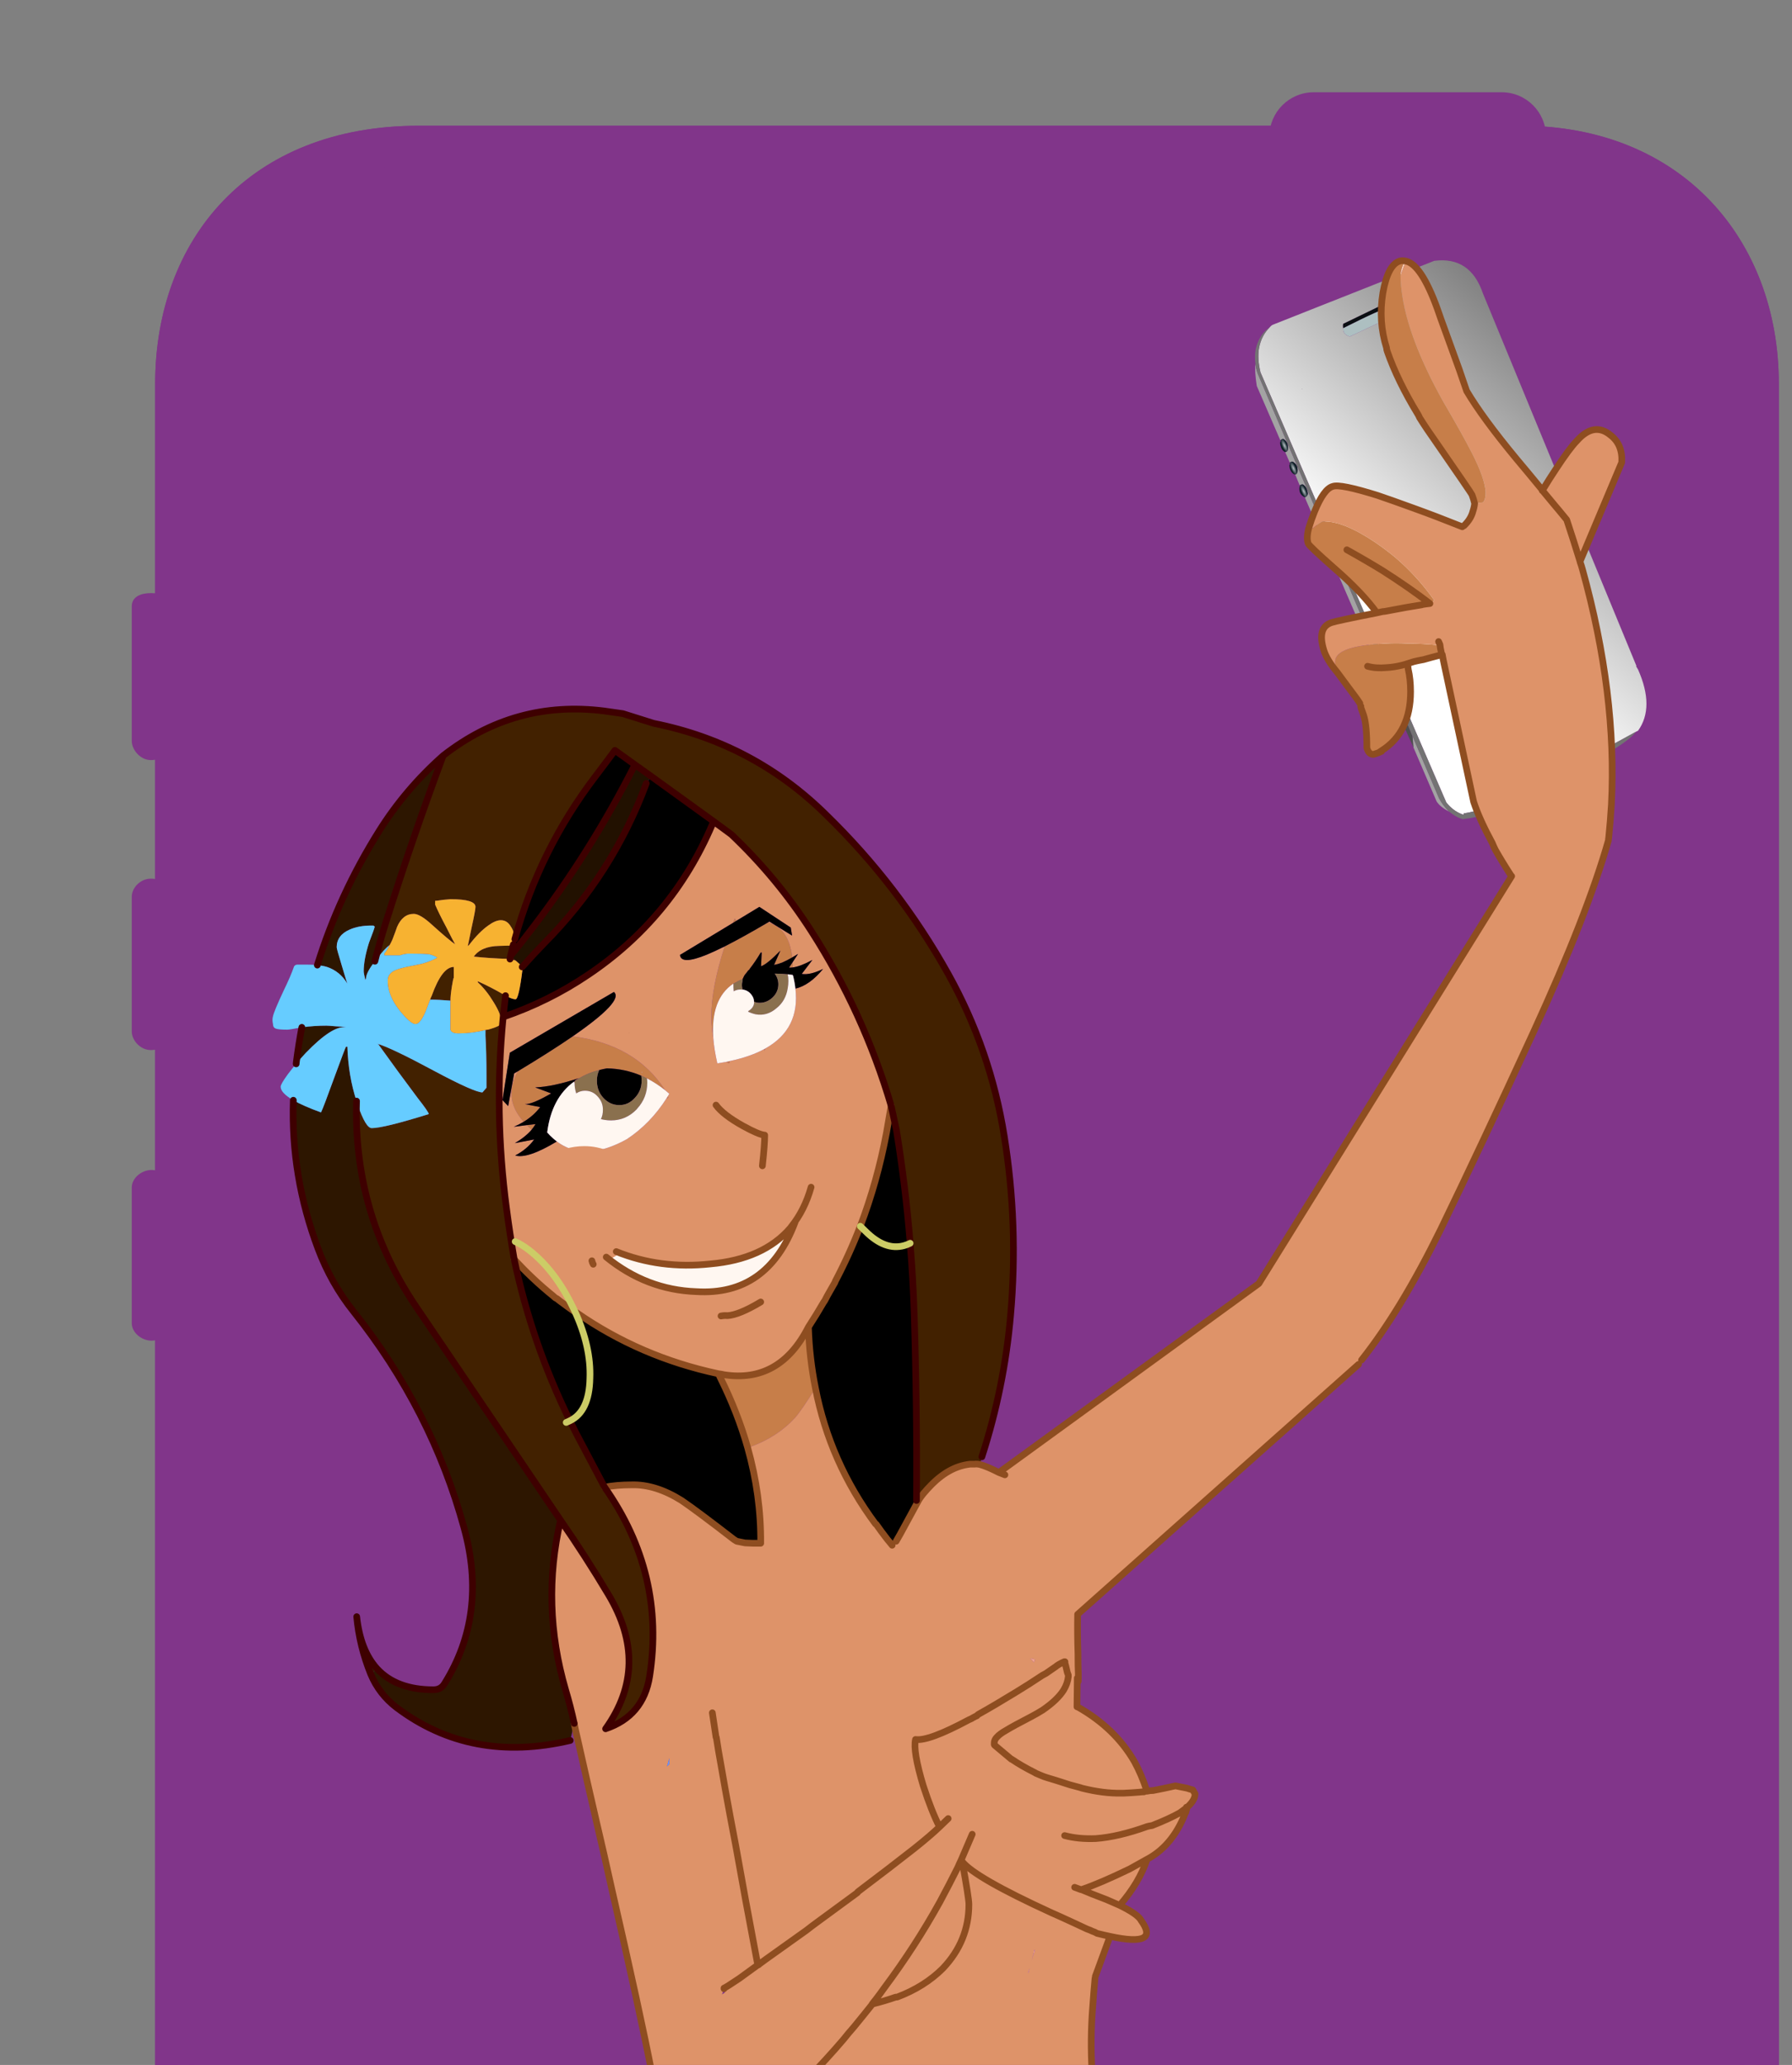 <?xml version="1.0" encoding="utf-8"?>
<!-- Generator: Adobe Illustrator 16.0.0, SVG Export Plug-In . SVG Version: 6.00 Build 0)  -->
<!DOCTYPE svg PUBLIC "-//W3C//DTD SVG 1.1//EN" "http://www.w3.org/Graphics/SVG/1.1/DTD/svg11.dtd">
<svg version="1.1" id="Capa_1" xmlns="http://www.w3.org/2000/svg" xmlns:xlink="http://www.w3.org/1999/xlink" x="0px" y="0px"
	 width="408px" height="470px" viewBox="0 0 408 470" enable-background="new 0 0 408 470" xml:space="preserve">
<rect x="0" y="0" width="408" height="470" fill="#808080" stroke="none"/>
<g>
	<g>
		<path fill="#81358A" d="M39,168.594c0,2.209-2.24,4.406-4.451,4.406h-0.264c-2.208,0-4.285-2.197-4.285-4.406V138.02
			c0-2.209,2.077-3.02,4.285-3.02h0.264c2.211,0,4.451,0.811,4.451,3.02V168.594z"/>
		<path fill="#81358A" d="M39,234.721c0,2.208-2.24,4.279-4.451,4.279h-0.264c-2.208,0-4.285-2.07-4.285-4.279v-30.574
			c0-2.208,2.077-4.146,4.285-4.146h0.264c2.211,0,4.451,1.937,4.451,4.146V234.721z"/>
		<path fill="#81358A" d="M39,301.152c0,2.209-2.29,4-4.5,4l0,0c-2.208,0-4.5-1.791-4.5-4v-30.854c0-2.209,2.292-4,4.5-4l0,0
			c2.21,0,4.5,1.791,4.5,4V301.152z"/>
	</g>
	<path fill="#81358A" d="M352,31.897C352,37.477,347.477,42,341.896,42h-42.795C293.523,42,289,37.477,289,31.897v-0.795
		C289,25.523,293.523,21,299.104,21h42.795C347.477,21,352,25.523,352,31.103V31.897z"/>
	<g>
		<path fill="#81358A" d="M346.282,28.621H95.379c-38.686,0-60.05,25.946-60.05,58.744v662.932c0,36.604,28.424,60.025,60.05,60.025
			h250.903c33.714,0,58.718-27.229,58.718-60.025V87.364C405,54.566,382.885,28.621,346.282,28.621z"/>
		<rect x="63.568" y="170.256" fill="#81358A" width="311.909" height="527.111"/>
		<path fill="#81358A" d="M346.259,28.621H95.354c-38.686,0-60.025,25.946-60.025,58.744v662.932
			c0,36.604,28.399,60.025,60.025,60.025h250.904c33.713,0,58.741-27.229,58.741-60.025V87.364
			C405,54.566,382.857,28.621,346.259,28.621z M399.865,750.296c0,30.422-23.186,54.896-53.606,54.896H95.354
			c-26.957,0-54.891-19.276-54.891-54.896V87.364c0-32.957,21.935-53.609,54.891-53.609h250.904
			c31.939,0,53.606,21.667,53.606,53.609L399.865,750.296L399.865,750.296z"/>
		<path fill="#81358A" d="M346.259,802.621H95.354c-25.163,0-52.325-20.008-52.325-52.325V87.364
			c0-29.099,22.496-51.042,52.325-51.042h250.904c28.62,0,51.041,22.42,51.041,51.042v662.932
			C397.3,777.681,372.973,802.621,346.259,802.621z M95.354,37.605c-29.097,0-51.04,21.392-51.04,49.759v662.932
			c0,34.817,30.456,51.042,51.04,51.042h250.904c26.041,0,49.759-24.329,49.759-51.042V87.364c0-27.902-21.854-49.759-49.759-49.759
			H95.354z"/>
	</g>
	<path fill="#81358A" d="M254,76.751c0,2.209-1.411,4.249-3.619,4.249h-60.884c-2.208,0-3.497-2.04-3.497-4.249v-0.265
		c0-2.208,1.289-4.486,3.497-4.486h60.884c2.208,0,3.619,2.277,3.619,4.486V76.751z"/>
</g>
<g>
	<g>
		<g>
			
				<linearGradient id="SVGID_1_" gradientUnits="userSpaceOnUse" x1="80.641" y1="481.637" x2="196.655" y2="481.637" gradientTransform="matrix(0.571 -0.821 0.757 0.663 -91.149 -116.275)">
				<stop  offset="0" style="stop-color:#FFFFFF"/>
				<stop  offset="1" style="stop-color:#262626"/>
			</linearGradient>
			<path fill-rule="evenodd" clip-rule="evenodd" fill="url(#SVGID_1_)" d="M372.505,166.537l-10.104,5.545
				c0.102,0.304,0.229,0.632,0.38,0.987l-10.254,5.469c-0.201-0.253-0.354-0.507-0.455-0.76l-5.621,3.039
				c-5.672,2.431-10.076,3.874-13.217,4.33c0,0.101,0,0.202,0,0.303c-0.151-0.05-0.303-0.101-0.455-0.151
				c-1.316-0.506-2.48-1.393-3.494-2.658c-14.127-32.661-28.229-65.297-42.307-97.907c-0.507-2.126-0.608-4-0.304-5.621
				c0.354-1.822,1.164-3.367,2.43-4.633c0.153-0.203,0.354-0.38,0.608-0.532l36.839-14.583c5.468-0.708,9.165,1.772,11.089,7.444
				l34.939,84.766l-0.075,0.076c0.15,0.254,0.304,0.507,0.455,0.76c2.532,5.723,2.532,10.355,0,13.9L372.505,166.537z
				 M305.814,74.706c-0.05,1.013,0.456,1.646,1.52,1.899l9.114-4.33l0.988-0.38c0.405-1.924-0.329-2.835-2.203-2.734l-9.419,4.557
				C305.765,73.972,305.765,74.301,305.814,74.706z M317.361,76.757h-0.077l0.077,0.228V76.757z M362.098,139.345h-0.075l0.759,1.67
				L362.098,139.345z M352.072,159.473c0.101,0,0.203-0.051,0.304-0.152l-0.152-0.152v0.076c-0.067,0.103-0.131,0.178-0.19,0.229
				H352.072z M347.97,177.17c0.659-0.607,1.114-1.038,1.368-1.291c-0.051-0.051-0.075-0.127-0.075-0.228
				c-0.508-0.607-0.862-1.013-1.064-1.216v-0.076c-0.304,1.064-0.558,2.102-0.759,3.114c-0.051,0.152-0.076,0.279-0.076,0.379
				C347.464,177.651,347.666,177.423,347.97,177.17z M296.396,88.606h0.077V88.53L296.396,88.606z"/>
			<polygon fill-rule="evenodd" clip-rule="evenodd" points="317.361,76.757 317.361,76.985 317.284,76.757 			"/>
			<path fill-rule="evenodd" clip-rule="evenodd" fill="#0B1013" d="M316.448,72.275c0.305-0.81,0.229-1.468-0.227-1.975
				l-0.152-0.152c-0.607-0.101-4.025,1.418-10.255,4.557c-0.05-0.405-0.05-0.734,0-0.987l9.419-4.557
				c1.874-0.102,2.608,0.81,2.203,2.734L316.448,72.275z"/>
			<path fill-rule="evenodd" clip-rule="evenodd" fill="#ADBFC1" d="M316.448,72.275l-9.114,4.33
				c-1.063-0.253-1.569-0.886-1.52-1.899c6.229-3.139,9.647-4.658,10.255-4.557l0.152,0.152
				C316.677,70.808,316.753,71.465,316.448,72.275z"/>
			<polygon fill-rule="evenodd" clip-rule="evenodd" fill="#FF6699" points="362.098,139.345 362.781,141.015 362.022,139.345 			
				"/>
			<path fill-rule="evenodd" clip-rule="evenodd" fill="#F0A38C" d="M352.072,159.473h-0.039c0.06-0.051,0.123-0.126,0.19-0.229
				v-0.076l0.152,0.152C352.275,159.422,352.173,159.473,352.072,159.473z"/>
			<polygon fill-rule="evenodd" clip-rule="evenodd" fill="#4E4E4E" points="321.841,170.183 319.487,164.941 319.487,162.511 
				321.614,167.6 			"/>
			<path fill-rule="evenodd" clip-rule="evenodd" fill="#A3A3A3" d="M329.97,184.766c-1.419-0.76-2.38-1.544-2.888-2.355
				l-5.241-12.229l-0.227-2.583l6.001,14.052c0.556,1.064,1.266,2.026,2.126,2.887L329.97,184.766z M294.877,107.975
				c0.052,0,0.103,0,0.153,0c0.201-0.101,0.329-0.303,0.379-0.607c0.051-0.354,0.025-0.734-0.075-1.14
				c-0.153-0.405-0.38-0.709-0.684-0.912c-0.204-0.202-0.405-0.278-0.608-0.228c-0.151,0.05-0.279,0.127-0.38,0.228l-1.063-2.43
				c0.102,0,0.203-0.026,0.304-0.077c0.203-0.101,0.329-0.329,0.38-0.683c0-0.304-0.051-0.659-0.151-1.063
				c-0.152-0.405-0.354-0.709-0.608-0.912c-0.252-0.253-0.48-0.303-0.684-0.152c-0.151,0.051-0.252,0.152-0.303,0.304l-5.395-12.457
				c-0.354-2.278-0.455-3.949-0.302-5.013c0.101,1.013,0.38,2,0.835,2.963l32.812,76.715v2.43l-22.407-51.726
				c0.051-0.05,0.101-0.076,0.152-0.076c0.253-0.102,0.431-0.329,0.531-0.684c0-0.304-0.075-0.658-0.229-1.063
				c-0.151-0.405-0.354-0.708-0.606-0.911c-0.254-0.254-0.48-0.304-0.684-0.152c-0.151,0-0.254,0.076-0.305,0.228L294.877,107.975z"
				/>
			<path fill-rule="evenodd" clip-rule="evenodd" fill="#737373" d="M319.487,162.511l-32.812-76.715
				c-0.455-0.962-0.734-1.95-0.835-2.963c-0.153-1.114-0.128-2.253,0.075-3.418c0.557-2.279,1.62-3.924,3.189-4.937
				c-1.266,1.266-2.075,2.811-2.43,4.633c-0.305,1.621-0.203,3.495,0.304,5.621c14.077,32.61,28.18,65.246,42.307,97.907
				c1.014,1.265,2.178,2.152,3.494,2.658c0.152,0.05,0.304,0.101,0.455,0.151c0-0.101,0-0.203,0-0.303
				c3.141-0.456,7.545-1.899,13.217-4.33l5.621-3.039c0.101,0.253,0.254,0.507,0.455,0.76c0,0.05,0.025,0.102,0.076,0.152
				l-6.532,3.57v-0.077c-4.709,2.431-9.014,3.849-12.912,4.254v0.076c-0.86-0.253-1.646-0.632-2.354-1.139
				c-0.254-0.203-0.531-0.405-0.835-0.607l-0.229-0.228c-0.86-0.861-1.57-1.823-2.126-2.887l-6.001-14.052L319.487,162.511z
				 M372.505,166.537c-0.71,0.962-2.203,2.177-4.482,3.646l-5.241,2.886c-0.151-0.355-0.278-0.684-0.38-0.987L372.505,166.537z"/>
			<path fill-rule="evenodd" clip-rule="evenodd" fill="#F7F8F8" d="M347.439,177.474c0.201-1.013,0.455-2.05,0.759-3.114v0.076
				c0.202,0.203,0.557,0.608,1.064,1.216c0,0.101,0.024,0.177,0.075,0.228c-0.254,0.253-0.709,0.684-1.368,1.291L347.439,177.474z"
				/>
			
				<linearGradient id="SVGID_2_" gradientUnits="userSpaceOnUse" x1="286.006" y1="47.821" x2="388.14" y2="47.821" gradientTransform="matrix(0.969 0.249 -0.116 1.003 -1.094 38.59)">
				<stop  offset="0" style="stop-color:#FFFFFF"/>
				<stop  offset="1" style="stop-color:#E6E8E8"/>
			</linearGradient>
			<path fill-rule="evenodd" clip-rule="evenodd" fill="url(#SVGID_2_)" d="M347.439,177.474l0.53-0.304
				c-0.304,0.253-0.506,0.481-0.606,0.683C347.363,177.753,347.389,177.626,347.439,177.474z"/>
			
				<radialGradient id="SVGID_3_" cx="-540.553" cy="-303.155" r="48.088" gradientTransform="matrix(-0.838 0.546 0.534 0.98 36.984 710.457)" gradientUnits="userSpaceOnUse">
				<stop  offset="0" style="stop-color:#BFBFBF"/>
				<stop  offset="1" style="stop-color:#262626"/>
			</radialGradient>
			<polygon fill-rule="evenodd" clip-rule="evenodd" fill="url(#SVGID_3_)" points="296.396,88.606 296.474,88.53 296.474,88.606 
							"/>
			
				<radialGradient id="SVGID_4_" cx="-537.161" cy="-229.847" r="0.552" gradientTransform="matrix(-0.894 0.447 1.273 2.855 104.829 997.745)" gradientUnits="userSpaceOnUse">
				<stop  offset="0" style="stop-color:#B6C1C5"/>
				<stop  offset="1" style="stop-color:#0F2027"/>
			</radialGradient>
			<path fill-rule="evenodd" clip-rule="evenodd" fill="url(#SVGID_4_)" d="M291.536,100.303c0.051-0.152,0.151-0.253,0.303-0.304
				c0.203-0.151,0.432-0.101,0.684,0.152c0.254,0.203,0.456,0.506,0.608,0.912c0.101,0.405,0.151,0.759,0.151,1.063
				c-0.051,0.354-0.177,0.583-0.38,0.683c-0.101,0.051-0.202,0.077-0.304,0.077c-0.151-0.051-0.277-0.127-0.38-0.229
				c-0.303-0.253-0.506-0.583-0.607-0.987c-0.152-0.405-0.203-0.76-0.152-1.063l0.152-0.076L291.536,100.303z"/>
			
				<radialGradient id="SVGID_5_" cx="-536.931" cy="-235.383" r="0.552" gradientTransform="matrix(-0.894 0.447 1.273 2.855 114.133 1018.615)" gradientUnits="userSpaceOnUse">
				<stop  offset="0" style="stop-color:#B6C1C5"/>
				<stop  offset="1" style="stop-color:#0F2027"/>
			</radialGradient>
			<path fill-rule="evenodd" clip-rule="evenodd" fill="url(#SVGID_5_)" d="M293.662,105.316c0.101-0.101,0.229-0.177,0.38-0.228
				c0.203-0.05,0.404,0.025,0.608,0.228c0.304,0.203,0.53,0.507,0.684,0.912c0.101,0.405,0.126,0.785,0.075,1.14
				c-0.05,0.304-0.178,0.506-0.379,0.607c-0.051,0-0.102,0-0.153,0c-0.051,0-0.101,0-0.151,0c-0.101,0-0.229-0.076-0.38-0.228
				c-0.254-0.203-0.455-0.506-0.608-0.912c-0.151-0.405-0.201-0.76-0.151-1.063l0.151-0.152l-0.075-0.152
				C293.662,105.418,293.662,105.367,293.662,105.316z"/>
			
				<radialGradient id="SVGID_6_" cx="-536.947" cy="-241.123" r="0.552" gradientTransform="matrix(-0.894 0.447 1.273 2.855 123.779 1040.252)" gradientUnits="userSpaceOnUse">
				<stop  offset="0" style="stop-color:#B6C1C5"/>
				<stop  offset="1" style="stop-color:#0F2027"/>
			</radialGradient>
			<path fill-rule="evenodd" clip-rule="evenodd" fill="url(#SVGID_6_)" d="M297.08,113.216l-0.076-0.076
				c-0.151-0.051-0.278-0.127-0.38-0.229c-0.304-0.203-0.53-0.506-0.684-0.911c-0.101-0.406-0.126-0.786-0.075-1.14h0.075v-0.304
				c0.051-0.152,0.153-0.228,0.305-0.228c0.203-0.152,0.43-0.102,0.684,0.152c0.252,0.202,0.455,0.506,0.606,0.911
				c0.153,0.406,0.229,0.76,0.229,1.063c-0.101,0.355-0.278,0.583-0.531,0.684C297.181,113.14,297.131,113.166,297.08,113.216z"/>
		</g>
	</g>
	<g>
		<g>
			<path fill-rule="evenodd" clip-rule="evenodd" fill="#FCD2AD" d="M318.651,59.439c0.305-0.102,0.608-0.127,0.911-0.076
				c0.153,0,0.329,0.026,0.532,0.076l-1.215,3.266c-0.052-0.658,0.151-1.519,0.607-2.583L318.651,59.439z M188.844,294.065
				l1.367-2.506c-0.052,0.101-0.103,0.227-0.152,0.38C189.655,292.648,189.248,293.357,188.844,294.065z M164.842,312.902
				l-0.911,0.531c-0.101-0.254-0.229-0.506-0.38-0.76C164.007,312.727,164.437,312.801,164.842,312.902z M171.449,351.261
				l-1.821-0.076c0.05-0.051,0.101-0.077,0.15-0.077L171.449,351.261z"/>
			<path fill-rule="evenodd" clip-rule="evenodd" fill="#C77E49" d="M318.651,59.439l0.836,0.683
				c-0.456,1.064-0.659,1.925-0.607,2.583c0,1.114,0.076,2.253,0.228,3.418c0.86,7.089,4.026,15.521,9.494,25.293
				c3.191,5.469,5.367,9.368,6.532,11.697c1.976,3.848,3.013,6.836,3.115,8.963c0,1.114-0.203,1.874-0.608,2.278l-1.899,0.228
				c-0.15-0.658-0.354-1.317-0.607-1.975c-0.102-0.254-2.835-4.254-8.203-12.001c-1.367-1.925-2.607-3.772-3.722-5.545
				c-0.101-0.253-0.229-0.506-0.38-0.759c-3.089-5.063-5.418-9.849-6.987-14.355c-0.103-0.304-0.152-0.557-0.152-0.759
				c-1.266-4-1.545-8.178-0.836-12.533C315.613,62.401,316.879,59.997,318.651,59.439z M313.486,139.496
				c-2.227-3.088-5.469-6.481-9.722-10.178c-3.849-3.393-5.824-5.266-5.925-5.621c-0.305-0.861-0.253-2.051,0.152-3.57l0.076-0.228
				l0.835,0.304c1.215-1.014,2.05-1.52,2.507-1.52c2.986-0.05,6.861,1.52,11.62,4.709c1.57,1.063,3.089,2.202,4.558,3.418
				c3.343,2.836,6.305,6.077,8.888,9.722c0,0.051,0.025,0.101,0.076,0.152l-0.988,0.683c-0.506,0.05-1.063,0.127-1.671,0.228
				l-0.229,0.077c-2.024,0.303-4.733,0.785-8.126,1.442c-0.254,0.051-0.48,0.077-0.685,0.077
				C314.398,139.293,313.943,139.395,313.486,139.496z M314.55,170.866c-0.202,0.151-0.431,0.304-0.684,0.456
				c-0.456,0.152-0.836,0.278-1.14,0.38c-0.708,0.05-1.215-0.43-1.52-1.443c0-3.544-0.252-6.051-0.759-7.52
				c-0.557-1.468-0.76-2.126-0.607-1.975c0.202,0.152,0.126-0.076-0.229-0.683c-0.404-0.659-1.265-1.849-2.582-3.57
				c-1.316-1.772-2.177-2.937-2.582-3.494c-0.304-0.759-0.457-1.57-0.457-2.431c0-2.38,3.773-3.747,11.318-4.102
				c1.722-0.101,3.443-0.101,5.165,0h0.076c2.329,0,4.658,0.126,6.987,0.379l0.608,1.596c0,0.101,0.024,0.203,0.075,0.303
				l0.153,0.228c-1.977,0.506-3.394,0.886-4.255,1.139c-0.86,0.152-1.595,0.304-2.202,0.456c-0.507,0.152-0.987,0.304-1.443,0.456
				l0.151,1.292c0.354,1.519,0.533,3.215,0.533,5.089C321.159,163.6,318.956,168.081,314.55,170.866z M306.65,125.141
				c3.09,1.722,5.824,3.316,8.203,4.785c3.899,2.481,7.47,4.962,10.71,7.443c-3.24-2.481-6.811-4.962-10.71-7.443
				C312.475,128.458,309.74,126.863,306.65,125.141z M320.475,151.042c-0.455,0.152-0.887,0.279-1.292,0.38
				c-1.266,0.304-2.43,0.481-3.493,0.532c-1.62,0.152-3.063,0.05-4.329-0.304c1.266,0.354,2.709,0.456,4.329,0.304
				c1.063-0.05,2.228-0.228,3.493-0.532C319.588,151.32,320.02,151.194,320.475,151.042z M163.931,313.434l0.911-0.531
				c8.456,1.316,14.861-2.304,19.217-10.862c0.151,4.761,0.683,9.395,1.595,13.901c-2.024,3.291-3.57,5.543-4.633,6.76
				c-2.685,2.938-6.127,5.164-10.331,6.684c-0.151,0.052-0.303,0.103-0.455,0.152C168.715,324.17,166.613,318.803,163.931,313.434z
				 M222.417,515.324c0,0.86-0.279,1.62-0.837,2.278c-0.606,0.76-1.341,1.14-2.202,1.14c-0.86,0-1.545-0.354-2.051-1.063
				c-0.657-0.659-0.987-1.443-0.987-2.354c0-0.912,0.279-1.697,0.836-2.354c0.556-0.709,1.265-1.063,2.125-1.063
				s1.597,0.304,2.203,0.911C222.061,513.526,222.366,514.361,222.417,515.324z M166.969,223.884
				c-3.49,2.352-5.01,6.517-4.557,12.494c-0.273-1.382-0.425-2.99-0.457-4.824c-0.039-4.417,0.975-9.797,3.038-16.14
				c0.074-0.037,0.149-0.074,0.229-0.114c2.712-1.381,5.928-3.165,9.646-5.355c3.167,0.882,5.003,3.54,5.507,7.976
				c-0.843,0.484-1.615,0.877-2.315,1.178c-0.659,0.253-1.266,0.43-1.823,0.531l1.443-3.267c-2.025,2.076-3.494,3.267-4.406,3.57
				l0.152-3.114c-0.101,0-0.178,0-0.229,0c-0.81,1.367-1.67,2.633-2.582,3.799h0.075c-0.101,0.101-0.201,0.177-0.303,0.228
				c-0.253,0.354-0.532,0.709-0.836,1.062c-0.151,0.254-0.303,0.558-0.456,0.912c-0.354,0.151-0.684,0.304-0.986,0.456
				C167.702,223.529,167.322,223.731,166.969,223.884z M180.488,220.199c-0.298,0.048-0.577,0.061-0.835,0.039l0.798-1.216
				C180.479,219.404,180.493,219.797,180.488,220.199z M174.298,238.617c-0.172,0.288-0.262,0.491-0.266,0.608v-0.456
				C174.122,238.721,174.212,238.67,174.298,238.617z M165.336,241.694c0.281-0.065,0.561-0.129,0.835-0.189l-0.189,0.531
				C165.757,241.935,165.542,241.821,165.336,241.694z M167.69,209.565l-0.799,0.494c0.126-0.333,0.253-0.661,0.38-0.987
				L167.69,209.565z M117.863,243.858c5.024-3.028,9.202-5.687,12.533-7.975c9.543,1.193,16.556,5.282,21.039,12.267
				c-1.329-1.062-2.709-1.961-4.14-2.696c-0.455-0.203-0.886-0.405-1.292-0.608c-2.48-1.062-5.088-1.619-7.822-1.671
				c-0.608,0.102-1.191,0.229-1.748,0.38c-0.81,0.202-1.595,0.456-2.354,0.76c-0.253,0.102-0.481,0.202-0.685,0.304
				c-0.91,0.405-1.772,0.912-2.582,1.52c0,0.05,0,0.152,0,0.304l-0.151-0.229c0.05-0.05,0.101-0.075,0.151-0.075
				c0-0.203,0.355-0.456,1.063-0.76c-4.001,1.316-7.342,2.025-10.025,2.127l3.645,1.367c-2.987,1.721-4.987,2.532-5.999,2.431
				l3.493,0.684c-1.006,1.317-2.259,2.432-3.761,3.342C116.03,251.787,115.574,247.964,117.863,243.858z M151.739,250.011
				c0.12-0.179,0.234-0.355,0.342-0.531l0.076,0.38L151.739,250.011z M146.309,244.087c-0.15-0.051-0.228-0.102-0.228-0.152v0.076
				C146.081,244.062,146.157,244.087,146.309,244.087z M121.053,257.113c-0.396-0.334-0.764-0.676-1.101-1.026l1.975-0.228
				C121.675,256.285,121.384,256.702,121.053,257.113z"/>
			<path fill-rule="evenodd" clip-rule="evenodd" fill="#DE9369" d="M149.65,561.732l1.063,0.531
				c0.254,0.103,0.481,0.203,0.685,0.305h0.075c4.558,2.178,8.152,4.076,10.785,5.696c0.963,0.508,1.899,1.063,2.812,1.672
				c19.241,11.696,37.218,25.875,53.929,42.535l3.72-3.646l48.916-64.562c0.153-0.254,0.354-0.531,0.608-0.835
				c-0.051-0.051-0.101-0.101-0.152-0.152c-0.102-0.303-0.177-0.734-0.228-1.291c0.101,0.506,0.252,0.86,0.455,1.063
				c0,0.051,0.025,0.101,0.076,0.151h0.075c6.129,6.635,11.723,12.66,16.788,18.078c5.468,5.976,10.911,11.975,16.33,18.001
				c5.924,6.481,11.646,13.09,17.166,19.824c5.772,7.039,11.266,14.255,16.481,21.647c5.064,7.19,10.128,14.381,15.191,21.571
				c5.417,7.748,10.709,15.521,15.875,23.319c4.962,7.393,9.899,14.786,14.811,22.179c0.557,0.91,1.165,1.848,1.823,2.81
				l-1.974,1.367l-46.031,9.724l-0.682,0.91c-0.508-0.203-0.988-0.43-1.443-0.684c-19.192-9.874-37.674-21.217-55.448-34.027
				c-21.571-15.495-42.358-33.117-62.358-52.866c0-0.86,0-1.721,0-2.581c0,0.86,0,1.721,0,2.581
				c-0.356,30.332-3.395,61.222-9.115,92.666c0,0.052-0.026,0.103-0.077,0.152l-49.446,1.746
				c-10.582-41.825-16.584-74.892-18.001-99.197l-0.153,0.38c-0.05-0.305-0.075-0.606-0.075-0.911
				c-0.911-12.001,1.571-28.003,7.444-48.005C149.575,561.834,149.601,561.783,149.65,561.732z M150.79,558.011
				c0-0.051,0-0.101,0-0.151c1.215-3.798,2.558-7.724,4.026-11.773c1.112-3.089,2.404-6.911,3.873-11.469l0.606-1.672
				c1.672-4.912,3.774-11.62,6.306-20.128c2.48-8.507,3.418-16.887,2.81-25.142c-2.683,2.229-5.267,4.178-7.747,5.849
				c-1.771,0.052-3.569-1.899-5.393-5.849c-3.141-5.266-5.419-10.508-6.836-15.722c-1.723-8.913-4.811-23.091-9.268-42.535
				c-1.012-4.609-2.126-9.494-3.341-14.66c-1.62-6.987-3.064-13.317-4.33-18.989c-0.305-1.215-0.557-2.379-0.76-3.493
				c-0.557-2.583-1.215-5.141-1.975-7.671c-3.747-12.862-4.127-25.725-1.14-38.587c3.798,5.469,7.418,11.09,10.862,16.862
				c6.48,10.786,6.278,20.99-0.607,30.61c5.722-1.924,9.063-5.899,10.025-11.925c2.432-15.545-0.986-29.901-10.254-43.067
				c1.823-0.354,3.875-0.531,6.153-0.531c3.645-0.103,7.442,1.088,11.394,3.569c2.379,1.622,6.355,4.583,11.924,8.888l0.608,0.38
				l1.14,0.911c0.303-0.305,0.556-0.48,0.76-0.531l1.821,0.076h1.747v-0.076c0.051-7.242-0.938-14.458-2.962-21.647
				c0.152-0.05,0.304-0.101,0.455-0.152c4.204-1.52,7.646-3.746,10.331-6.684c1.062-1.217,2.608-3.469,4.633-6.76
				c2.177,11.24,6.734,21.545,13.673,30.913l0.151,0.075c0.811,1.166,1.672,2.329,2.582,3.495c0.354,0.403,0.709,0.836,1.064,1.291
				l0.91-0.911l1.215-1.367l-0.303-0.229l4.178-7.672l0.076-0.151c0.455-0.709,0.963-1.367,1.519-1.975
				c0.254-0.304,0.506-0.583,0.76-0.836c2.937-3.189,6.076-4.961,9.419-5.317c0.303,0,0.632,0,0.986,0l5.546,1.899
				c0.404,0.152,0.86,0.329,1.366,0.532c-0.506-0.203-0.962-0.38-1.366-0.532l59.169-42.991l57.574-92.741
				c-0.051-0.05-0.102-0.102-0.151-0.152c-1.317-2.025-2.508-3.975-3.571-5.849c-0.252-0.506-0.48-1.012-0.683-1.519
				c-1.976-3.646-3.393-6.785-4.255-9.418c-2.834-13.166-5.037-23.445-6.607-30.838c-0.203-0.911-0.379-1.797-0.53-2.658
				l-0.153-0.228c-0.051-0.101-0.075-0.202-0.075-0.303c-0.151-0.608-0.254-1.19-0.305-1.748c-0.101-0.253-0.201-0.48-0.304-0.683
				v0.835c-2.329-0.253-4.658-0.379-6.987-0.379h-0.076c-1.722-0.101-3.443-0.101-5.165,0c-7.545,0.354-11.318,1.721-11.318,4.102
				c0,0.861,0.153,1.671,0.457,2.431c-1.57-1.874-2.582-3.544-3.038-5.013c-1.063-3.443-0.482-5.545,1.746-6.304
				c0.963-0.304,4.406-1.038,10.33-2.203c0.457-0.101,0.912-0.203,1.367-0.303c0.204,0,0.431-0.025,0.685-0.077
				c3.393-0.658,6.102-1.139,8.126-1.442l0.229-0.077c0.607-0.101,1.165-0.177,1.671-0.228l0.988-0.683
				c-0.051-0.051-0.076-0.102-0.076-0.152c-2.583-3.646-5.545-6.886-8.888-9.722c-1.469-1.216-2.987-2.355-4.558-3.418
				c-4.759-3.19-8.634-4.76-11.62-4.709c-0.457,0-1.292,0.506-2.507,1.52l-0.835-0.304c0.304-1.013,0.709-2.152,1.215-3.418
				c1.418-3.494,2.81-5.418,4.178-5.772c1.113-0.405,4.507,0.278,10.178,2.051c2.38,0.81,5.164,1.797,8.355,2.962
				c3.24,1.165,6.887,2.558,10.938,4.178c0.102-0.101,0.228-0.177,0.38-0.228c1.062-1.012,1.746-2.126,2.051-3.342
				c0.203-0.607,0.329-1.189,0.379-1.747l1.899-0.228c0.405-0.405,0.608-1.165,0.608-2.278c-0.103-2.127-1.14-5.115-3.115-8.963
				c-1.165-2.329-3.341-6.229-6.532-11.697c-5.468-9.772-8.634-18.204-9.494-25.293c-0.151-1.165-0.228-2.304-0.228-3.418
				l1.215-3.266c2.329,0.506,4.709,4.101,7.141,10.786c0.557,1.62,1.087,3.114,1.595,4.481c1.418,3.95,2.558,7.09,3.418,9.419
				c1.063,3.139,1.62,4.76,1.67,4.861c2.432,4.102,6.204,9.241,11.318,15.419c1.62,1.924,3.595,4.304,5.925,7.139l-0.038,0.114
				l0.038-0.038c0.911,1.113,1.899,2.304,2.961,3.569c0.254,0.304,0.533,0.633,0.837,0.988c0.557,0.658,1.14,1.367,1.746,2.127
				c1.063,3.19,2.077,6.354,3.038,9.494c-0.961-3.14-1.975-6.304-3.038-9.494c-0.606-0.76-1.189-1.469-1.746-2.127
				c-0.304-0.354-0.583-0.684-0.837-0.988c-1.062-1.266-2.05-2.456-2.961-3.569c1.114-1.823,2.126-3.418,3.038-4.786
				c2.126-3.241,3.721-5.393,4.784-6.457c2.634-2.987,5.217-3.418,7.749-1.291c1.821,1.417,2.658,3.468,2.505,6.152l-9.494,22.559
				v0.076c0.203,0.557,0.38,1.114,0.533,1.671c5.265,18.938,7.468,36.788,6.607,53.548c-0.151,2.532-0.354,5.039-0.608,7.52
				c-0.051,0.253-0.076,0.48-0.076,0.683c-3.239,11.343-8.911,25.851-17.014,43.523c-8.152,17.722-15.217,32.737-21.19,45.042
				c-6.026,12.254-12.027,22.153-18.003,29.698l-0.911,0.684l0.228,0.305l-63.954,56.889c-0.051,3.039-0.025,6.001,0.076,8.888
				c0,2.076,0.024,3.595,0.075,4.558v0.076c0,0.506,0,0.86,0,1.063c0,1.012-0.075,0.986-0.227-0.076l-0.076,6.532
				c0.101,0.051,0.177,0.075,0.228,0.075c5.62,3.19,9.899,7.317,12.836,12.382c1.114,2.025,2.051,4.228,2.811,6.607l0.077,0.151
				c0.404-0.101,0.86-0.151,1.366-0.151c1.62-0.304,3.316-0.658,5.09-1.063c0.81,0.152,1.695,0.329,2.658,0.532
				c0.405,0.151,0.835,0.277,1.291,0.38l0.531,0.911c0,1.013-0.658,2.075-1.975,3.189c0-0.051,0-0.101,0-0.151l-0.076,0.229
				c-0.405,0.303-0.886,0.657-1.443,1.062c-1.62,0.912-3.723,1.873-6.304,2.887c-0.404,0.05-0.784,0.126-1.139,0.229
				c-4.356,1.569-8.255,2.48-11.698,2.733c-2.633,0.102-4.988-0.127-7.064-0.684c2.076,0.557,4.432,0.785,7.064,0.684
				c3.443-0.253,7.342-1.164,11.698-2.733c0.354-0.103,0.734-0.179,1.139-0.229c2.581-1.014,4.684-1.975,6.304-2.887l0.76,1.292
				c-1.925,4.304-4.658,7.392-8.202,9.266c-1.165,3.546-3.242,7.039-6.229,10.482c2.786,1.366,4.406,2.506,4.861,3.418
				c2.987,4.103,0.634,5.317-7.064,3.646l-0.303,0.836l-3.038,8.278l-0.077,0.457c-0.202,2.177-0.38,4.379-0.531,6.607
				c-0.76,9.621-0.203,19.141,1.671,28.559c0.203,0.913,0.432,2.558,0.684,4.938c5.418,17.218,12.28,34.434,20.584,51.649
				l-3.721,2.052l-0.153-0.229l-1.823,1.291c-21.773,11.142-46.154,17.572-73.145,19.293c-0.455,0-0.912,0.025-1.367,0.075h-0.076
				c-1.62,0.103-3.216,0.179-4.785,0.229c-6.633,0.051-12.482-0.329-17.546-1.139h-0.075c-1.012-0.151-1.975-0.329-2.888-0.531
				c-0.252-0.052-0.506-0.077-0.759-0.077c-0.506-0.101-1.039-0.228-1.595-0.38c-3.343-0.81-6.784-2-10.33-3.569
				c-0.304-0.101-0.558-0.229-0.76-0.38c-0.507-0.203-1.038-0.455-1.595-0.76L150.79,558.011z M243.228,381.263
				c0,0.101,0,0.227,0,0.38c-0.102,1.012-0.456,2.024-1.062,3.038c-0.963,1.52-2.558,3.038-4.786,4.558
				c-0.81,0.506-1.646,0.986-2.507,1.443c-2.835,1.467-4.784,2.53-5.848,3.189c-0.911,0.506-1.595,1.013-2.051,1.52
				c-0.406,0.404-0.608,0.86-0.608,1.367c0,0.151,0.025,0.303,0.076,0.456l3.798,3.189h0.075c1.469,1.013,3.267,2.052,5.395,3.113
				c0.05,0,0.075,0.025,0.075,0.077c0.456,0.202,0.937,0.405,1.443,0.606c0.202,0.102,0.633,0.254,1.291,0.456
				c1.063,0.304,2.76,0.837,5.089,1.596c0.759,0.202,1.519,0.405,2.278,0.607c0.152,0.05,0.304,0.101,0.457,0.152
				c3.24,0.811,6.228,1.19,8.962,1.14c0.152,0,0.304,0,0.455,0c1.217-0.052,2.432-0.128,3.646-0.229
				c0.354-0.051,0.709-0.076,1.063-0.076l0.151-0.075c0.153-0.052,0.305-0.077,0.456-0.077h0.077h-0.077
				c-0.151,0-0.303,0.025-0.456,0.077l-0.151,0.075c-0.354,0-0.709,0.025-1.063,0.076c-1.215,0.101-2.43,0.177-3.646,0.229
				c-0.151,0-0.303,0-0.455,0c-2.734,0.051-5.722-0.329-8.962-1.14c-0.153-0.052-0.305-0.103-0.457-0.152
				c-0.76-0.202-1.52-0.405-2.278-0.607c-2.329-0.759-4.025-1.292-5.089-1.596c-0.658-0.202-1.089-0.354-1.291-0.456
				c-0.507-0.201-0.987-0.404-1.443-0.606c0-0.052-0.025-0.077-0.075-0.077c-2.128-1.062-3.926-2.101-5.395-3.113h-0.075
				l-3.798-3.189c-0.051-0.153-0.076-0.305-0.076-0.456c0-0.507,0.202-0.963,0.608-1.367c0.456-0.507,1.14-1.014,2.051-1.52
				c1.063-0.659,3.013-1.723,5.848-3.189c0.86-0.457,1.697-0.938,2.507-1.443c2.229-1.52,3.823-3.038,4.786-4.558
				c0.606-1.014,0.961-2.026,1.062-3.038C243.228,381.489,243.228,381.363,243.228,381.263z M195.3,256.544
				c2.278-2.229,3.418-4.912,3.418-8.052s-1.14-5.823-3.418-8.052c-2.227-2.177-4.938-3.266-8.127-3.266
				c-3.191,0-5.925,1.089-8.204,3.266c-2.227,2.229-3.342,4.912-3.342,8.052s1.115,5.823,3.342,8.052
				c2.279,2.177,5.013,3.266,8.204,3.266C190.362,259.81,193.073,258.721,195.3,256.544z M190.211,291.56l-1.367,2.506
				c-0.354,0.608-0.685,1.215-0.987,1.823c-0.05,0.101-0.127,0.229-0.229,0.38l-0.075,0.075c-1.114,1.924-2.278,3.823-3.494,5.696
				c-4.355,8.559-10.761,12.179-19.217,10.862c-0.405-0.102-0.835-0.176-1.291-0.229c-11.85-2.532-22.61-7.163-32.281-13.898h-0.152
				c-0.055-0.039-0.105-0.077-0.151-0.114c-0.151-0.316-0.304-0.634-0.455-0.949c-2.736-5.723-6.104-10.128-10.104-13.217
				c-1.063-0.81-2.101-1.443-3.113-1.898c1.013,0.455,2.05,1.089,3.113,1.898c4,3.089,7.367,7.494,10.104,13.217
				c0.151,0.315,0.304,0.633,0.455,0.949c-1.169-0.826-2.334-1.675-3.494-2.544c-0.253-0.203-0.48-0.38-0.684-0.533l-0.304-0.151
				c-0.202-0.152-0.38-0.304-0.531-0.455c-3.14-2.532-6.104-5.316-8.888-8.355c-0.657-3.849-1.24-7.697-1.746-11.546
				c-1.926-14.481-2.178-29.015-0.76-43.597c6.938-2.381,13.368-5.571,19.292-9.571c12.761-8.558,22.18-19.926,28.256-34.104
				l4.404,2.127c6.989,6.633,13.065,13.976,18.229,22.027c7.9,12.305,13.951,25.545,18.154,39.724
				c-0.355,2.076-0.708,4.127-1.064,6.152c-1.395,7.411-3.382,14.5-5.962,21.268C194.218,283.383,192.331,287.535,190.211,291.56z
				 M234.569,377.465l0.835,0.911c0.102-0.202,0.177-0.431,0.228-0.684C235.278,377.591,234.923,377.516,234.569,377.465z
				 M242.657,379.211c0.153,0.622,0.268,1.103,0.343,1.443l0.228,0.608v-0.075l0.229-0.305c-0.102-0.051-0.229-0.101-0.38-0.152
				L242.657,379.211l-0.189-0.683c0-0.152,0-0.253,0-0.304c-0.051,0-0.101,0-0.151,0c-0.911,0.405-1.569,0.784-1.975,1.14
				c-0.76,0.506-1.494,1.012-2.203,1.519c-0.252,0.151-0.531,0.305-0.835,0.456c-2.128,1.418-4.152,2.708-6.076,3.873
				c-3.141,1.924-5.976,3.596-8.509,5.013l-0.075,0.077c-0.101,0.051-0.177,0.126-0.227,0.227c-0.254,0.102-0.508,0.229-0.76,0.38
				c-0.153,0.051-0.279,0.128-0.38,0.229c-0.254,0.102-0.48,0.202-0.684,0.305c-6.129,3.29-10.179,4.784-12.153,4.479
				c-0.405,1.773,0.177,5.267,1.746,10.482c1.267,3.899,2.507,7.04,3.723,9.419c0.861-0.81,1.519-1.443,1.974-1.898
				c-0.455,0.455-1.112,1.089-1.974,1.898c-1.216-2.379-2.456-5.52-3.723-9.419c-1.569-5.216-2.151-8.709-1.746-10.482
				c1.975,0.305,6.024-1.189,12.153-4.479c0.203-0.103,0.43-0.203,0.684-0.305c0.101-0.101,0.227-0.178,0.38-0.229
				c0.252-0.151,0.506-0.278,0.76-0.38c0.05-0.101,0.126-0.176,0.227-0.227l0.075-0.077c2.533-1.417,5.368-3.089,8.509-5.013
				c1.924-1.165,3.948-2.455,6.076-3.873c0.304-0.151,0.583-0.305,0.835-0.456c0.709-0.507,1.443-1.013,2.203-1.519
				c0.405-0.355,1.063-0.734,1.975-1.14c0.051,0,0.101,0,0.151,0c0,0.051,0,0.151,0,0.304L242.657,379.211z M245.279,381.946
				c0.101,0,0.176,0.025,0.227,0.076C245.455,381.972,245.38,381.946,245.279,381.946z M162.184,389.845
				c0.252,1.772,0.53,3.621,0.835,5.546l0.075,0.075c0.305,2.026,0.659,4.127,1.064,6.305c0.304,1.823,0.633,3.697,0.987,5.621
				c0.708,3.949,1.494,8.152,2.354,12.608c1.418,8.001,3.038,16.786,4.861,26.356c0.051,0.253,0.102,0.532,0.151,0.835v0.077h0.076
				c0.05-0.052,0.101-0.077,0.152-0.077c0-0.051,0.025-0.076,0.076-0.076l0.075-0.075c0.455-0.354,0.937-0.709,1.443-1.063
				c2.583-1.823,5.672-4.025,9.267-6.607c0.709-0.559,1.443-1.114,2.202-1.673c3.394-2.479,6.532-4.784,9.419-6.911
				c0-0.101,0.051-0.177,0.151-0.227c5.166-3.9,9.419-7.166,12.762-9.799c2.48-1.975,4.405-3.621,5.772-4.938
				c-1.367,1.316-3.292,2.963-5.772,4.938c-3.343,2.633-7.596,5.898-12.762,9.799c-0.101,0.05-0.151,0.126-0.151,0.227
				c-2.887,2.127-6.025,4.432-9.419,6.911c-0.759,0.559-1.493,1.114-2.202,1.673c-3.595,2.582-6.684,4.784-9.267,6.607
				c-0.507,0.354-0.988,0.709-1.443,1.063l-0.075,0.075c-0.051,0-0.076,0.025-0.076,0.076c-0.052,0-0.103,0.025-0.152,0.077h-0.076
				v-0.077c-0.05-0.303-0.101-0.582-0.151-0.835c-1.823-9.57-3.443-18.355-4.861-26.356c-0.86-4.456-1.646-8.659-2.354-12.608
				c-0.354-1.924-0.684-3.798-0.987-5.621c-0.405-2.178-0.76-4.278-1.064-6.305l-0.075-0.075
				C162.714,393.466,162.436,391.617,162.184,389.845z M168.411,487.676c4.811-3.949,9.9-8.734,15.269-14.355
				c2.937-2.988,5.72-6.026,8.354-9.114c0.76-0.962,1.543-1.899,2.354-2.811c1.417-1.722,2.81-3.443,4.178-5.165v-0.076
				c0.254-0.354,0.531-0.709,0.835-1.063c0.659-0.86,1.291-1.721,1.899-2.583c4.759-6.379,8.986-12.912,12.684-19.596
				c1.418-2.633,2.786-5.266,4.102-7.899c0.254-0.608,0.506-1.164,0.76-1.67c0.862-1.977,1.695-3.926,2.507-5.85
				c-0.812,1.924-1.645,3.873-2.507,5.85c-0.254,0.506-0.506,1.062-0.76,1.67c-1.315,2.634-2.684,5.267-4.102,7.899
				c-3.697,6.684-7.925,13.217-12.684,19.596c-0.608,0.862-1.24,1.723-1.899,2.583c-0.304,0.354-0.581,0.709-0.835,1.063v0.076
				c-1.368,1.722-2.761,3.443-4.178,5.165c-0.812,0.911-1.595,1.849-2.354,2.811c-2.635,3.088-5.418,6.126-8.354,9.114
				C178.312,478.941,173.222,483.727,168.411,487.676z M198.566,456.154c1.873-0.455,3.672-0.987,5.393-1.595
				c0.101,0,0.201,0,0.304,0c4.152-1.569,7.621-3.747,10.405-6.531c3.951-4.152,5.926-9.014,5.926-14.585
				c0-0.911-0.506-4.152-1.52-9.722c-0.103-0.152-0.177-0.278-0.229-0.379c0.052,0.101,0.126,0.227,0.229,0.379
				c1.014,5.569,1.52,8.811,1.52,9.722c0,5.571-1.975,10.433-5.926,14.585c-2.784,2.784-6.253,4.962-10.405,6.531
				c-0.103,0-0.203,0-0.304,0C202.238,455.167,200.439,455.699,198.566,456.154z M226.441,397.214l-0.076-0.153l-0.304,0.229
				c0.354,0.254,0.734,0.531,1.14,0.835C228.265,398.884,228.013,398.58,226.441,397.214z M246.114,430.102
				c-0.86-0.303-1.343-0.481-1.443-0.531C244.771,429.62,245.254,429.799,246.114,430.102z M246.418,430.025
				c-0.152,0-0.253,0.025-0.304,0.076c0.051,0,0.151,0.024,0.304,0.077V430.025c2.684-0.911,6.278-2.455,10.785-4.633
				c1.469-0.81,2.786-1.544,3.951-2.203c-1.165,0.659-2.482,1.394-3.951,2.203C252.696,427.57,249.102,429.114,246.418,430.025z
				 M247.481,439.064c0.456,0.151,0.886,0.329,1.291,0.531c0.354,0.103,0.684,0.254,0.988,0.457c1.012,0.252,2,0.48,2.961,0.683
				c-0.961-0.202-1.949-0.431-2.961-0.683c-0.305-0.203-0.634-0.354-0.988-0.457l-0.684-0.835
				C247.887,438.861,247.684,438.964,247.481,439.064c-1.822-0.86-3.848-1.798-6.076-2.81c-0.658-0.304-1.343-0.608-2.052-0.912
				c-11.597-5.317-18.355-9.19-20.279-11.621c1.924,2.431,8.683,6.304,20.279,11.621c0.709,0.304,1.394,0.608,2.052,0.912
				C243.634,437.267,245.659,438.204,247.481,439.064z M235.48,443.851c-0.101,0.151-0.151,0.354-0.151,0.606
				c-0.143,0.522-0.282,1.117-0.418,1.785c0.142-0.622,0.332-1.219,0.569-1.785l0.075-0.151l0.076-0.532L235.48,443.851z
				 M234.189,449.015c0.102-0.354,0.177-0.684,0.228-0.986c-0.102,0.303-0.228,0.632-0.38,0.986H234.189z M246.418,430.179
				c1.165,0.506,3.014,1.24,5.544,2.201c1.063,0.457,2.052,0.887,2.963,1.292c-0.911-0.405-1.899-0.835-2.963-1.292
				C249.432,431.419,247.583,430.685,246.418,430.179z M272.395,543.199l-0.151,0.229L272.395,543.199z M222.417,515.324
				c-0.051-0.963-0.356-1.798-0.913-2.507c-0.606-0.607-1.343-0.911-2.203-0.911s-1.569,0.354-2.125,1.063
				c-0.557,0.657-0.836,1.442-0.836,2.354c0,0.911,0.33,1.695,0.987,2.354c0.506,0.709,1.19,1.063,2.051,1.063
				c0.861,0,1.596-0.38,2.202-1.14C222.138,516.944,222.417,516.185,222.417,515.324z M167.69,209.565l-0.419-0.493
				c-0.127,0.326-0.254,0.654-0.38,0.987l-12.075,7.292c0.151,1.57,2.201,1.545,6.151-0.075c1.156-0.482,2.499-1.103,4.025-1.861
				c-2.063,6.342-3.077,11.723-3.038,16.14c0.032,1.834,0.184,3.441,0.457,4.824c0.139,1.727,0.441,3.612,0.91,5.658
				c0.688-0.105,1.359-0.22,2.014-0.342c0.206,0.127,0.421,0.24,0.646,0.342l0.189-0.531c3.104-0.66,5.724-1.571,7.861-2.735v0.456
				c0.004-0.117,0.094-0.32,0.266-0.608c5.259-2.957,7.524-7.489,6.799-13.594c2.176-0.507,4.278-2.001,6.303-4.482
				c-1.974,0.962-3.594,1.342-4.859,1.14l2.43-3.19c-1.833,0.996-3.326,1.566-4.481,1.709c0.005-0.402-0.009-0.795-0.037-1.177
				l1.252-1.899c-0.466,0.294-0.909,0.561-1.329,0.798c-0.504-4.436-2.34-7.094-5.507-7.976c0.104-0.066,0.205-0.13,0.304-0.189
				l5.166,3.19l-0.304-1.823l-7.141-4.709L167.69,209.565z M134.764,286.964c1.149-0.141,2.238-0.419,3.265-0.836
				c6.118,4.975,12.954,7.595,20.509,7.861c10.786,0.659,18.279-4.607,22.483-15.799l-0.873,1.025c2.033-2.524,3.539-5.524,4.519-9
				c-0.979,3.476-2.485,6.476-4.519,9l-0.19,0.267c-4.102,4.76-10.179,7.494-18.229,8.203c-7.62,0.819-14.762-0.117-21.42-2.811
				c0.635-0.443,1.243-0.949,1.823-1.52c2.583-2.48,3.873-5.494,3.873-9.039c0-3.493-1.29-6.481-3.873-8.962
				c-1.862-1.824-4.001-2.977-6.418-3.456c2.183-0.357,4.524-1.231,7.026-2.621c3.573-2.367,6.574-5.456,9-9.267l0.418-0.151
				l-0.076-0.38c0.098-0.174,0.198-0.352,0.304-0.531c-0.313-0.273-0.629-0.539-0.949-0.798
				c-4.483-6.984-11.496-11.073-21.039-12.267c7.828-5.404,10.955-8.772,9.38-10.102l-23.697,13.824l-1.672,10.785l1.292,1.368
				l1.366-7.444c0.266-0.158,0.529-0.311,0.798-0.456c-2.289,4.105-1.833,7.929,1.366,11.47c-0.694,0.424-1.441,0.804-2.24,1.139
				l2.963-0.38c0.337,0.351,0.705,0.692,1.101,1.026c-0.95,1.117-2.229,2.143-3.835,3.076l4.405-0.835
				c-1.114,1.519-2.557,2.733-4.329,3.646c1.873,0.557,5.038-0.507,9.494-3.19c1.286,0.964,2.666,1.622,4.139,1.975
				c-2.707,0.393-5.073,1.583-7.102,3.57c-2.53,2.48-3.797,5.469-3.797,8.962c0,3.545,1.267,6.559,3.797,9.039
				c2.531,2.481,5.597,3.723,9.19,3.723C133.614,287.078,134.195,287.039,134.764,286.964c0.062,0.307,0.163,0.573,0.304,0.797
				C134.927,287.537,134.826,287.271,134.764,286.964z M143.346,235.125l-0.075-0.076h-0.076
				C143.243,235.049,143.294,235.075,143.346,235.125z M163.019,251.53c1.063,1.469,3.09,3.038,6.076,4.709
				c2.482,1.367,4.152,2.076,5.013,2.127c0,1.469-0.177,3.798-0.531,6.988c0.354-3.19,0.531-5.52,0.531-6.988
				c-0.86-0.051-2.53-0.76-5.013-2.127C166.108,254.568,164.082,252.999,163.019,251.53z M164.158,299.535
				c0.556-0.102,1.038-0.128,1.443-0.077c1.771-0.102,4.305-1.14,7.595-3.114c-3.29,1.975-5.824,3.013-7.595,3.114
				C165.196,299.407,164.714,299.434,164.158,299.535z M152.385,400.176l-0.531,1.899l0.531-0.533V400.176z M164.842,452.661
				c-0.151,0.404-0.305,0.835-0.456,1.29c0.204-0.101,0.431-0.252,0.685-0.455C164.97,453.192,164.893,452.913,164.842,452.661
				v-0.153c0.304-0.101,1.469-0.835,3.493-2.201c1.114-0.812,2.508-1.823,4.178-3.038c-1.67,1.215-3.063,2.227-4.178,3.038
				c-2.024,1.366-3.189,2.101-3.493,2.201V452.661z M167.425,559.605c-0.103-0.101-0.177-0.151-0.229-0.151l-0.531,0.684
				c0.707,0.051,1.417,0.076,2.126,0.076c0.203,0,0.406,0,0.608,0C168.841,560.163,168.184,559.96,167.425,559.605z"/>
			<path fill-rule="evenodd" clip-rule="evenodd" fill="#F0A38C" d="M313.866,171.322c0.253-0.152,0.481-0.304,0.684-0.456v0.151
				C314.298,171.119,314.069,171.22,313.866,171.322z M209.124,341.537l-4.178,7.672l-0.228-0.076
				c1.367-2.886,2.786-5.367,4.253-7.442C209.022,341.589,209.072,341.539,209.124,341.537z M234.569,377.465
				c0.354,0.051,0.709,0.126,1.062,0.228c-0.051,0.253-0.126,0.481-0.228,0.684L234.569,377.465z M235.48,443.851l0.151-0.077
				l-0.076,0.532l-0.075,0.151c-0.237,0.566-0.428,1.163-0.569,1.785c0.136-0.668,0.275-1.263,0.418-1.785
				C235.329,444.205,235.38,444.002,235.48,443.851z M234.189,449.015h-0.152c0.152-0.354,0.278-0.684,0.38-0.986
				C234.366,448.331,234.291,448.66,234.189,449.015z M167.425,559.605c0.759,0.354,1.416,0.558,1.975,0.608
				c-0.202,0-0.405,0-0.608,0c-0.709,0-1.419-0.025-2.126-0.076l0.531-0.684C167.248,559.454,167.322,559.505,167.425,559.605z"/>
			<path fill-rule="evenodd" clip-rule="evenodd" d="M204.946,349.209l0.303,0.229l-1.215,1.367L204.946,349.209l-0.912,1.596
				l-0.91,0.911c-0.153-0.558-0.355-1.089-0.608-1.595l-0.456,0.304c-0.91-1.166-1.771-2.329-2.582-3.495l-0.151-0.075
				c-6.938-9.368-11.496-19.673-13.673-30.913c-0.912-4.507-1.443-9.141-1.595-13.901c1.216-1.873,2.38-3.772,3.494-5.696
				l0.075-0.075c0.102-0.151,0.179-0.279,0.229-0.38c0.303-0.608,0.633-1.215,0.987-1.823c0.404-0.708,0.812-1.417,1.215-2.126
				c0.05-0.153,0.101-0.279,0.152-0.38c2.12-4.024,4.007-8.177,5.658-12.457c0.432,0.405,0.823,0.785,1.178,1.14
				c2.986,2.986,5.924,4.075,8.811,3.266c0.499-0.136,0.954-0.313,1.368-0.532c-0.414,0.219-0.869,0.396-1.368,0.532
				c-2.887,0.81-5.824-0.279-8.811-3.266c-0.354-0.354-0.746-0.734-1.178-1.14c2.58-6.768,4.567-13.856,5.962-21.268
				c0.356-2.025,0.709-4.076,1.064-6.152l1.215,5.62c1.379,8.501,2.418,17.059,3.115,25.673c0.433,5.296,0.737,10.613,0.911,15.951
				c0.455,14.127,0.632,28.332,0.53,42.61h0.457c-0.052,0.002-0.102,0.052-0.152,0.153c-1.467,2.075-2.886,4.557-4.253,7.442
				L204.946,349.209z M162.487,186.968l-0.38,0.836c-6.076,14.178-15.495,25.546-28.256,34.104c-5.924,4-12.354,7.19-19.292,9.571
				l0.531-4.861c1.041,0.557,1.801,0.836,2.278,0.836c0.508,0,1.039-2.279,1.595-6.835c0-0.194-0.024-0.372-0.075-0.532l0.075-0.076
				c1.571-1.772,3.191-3.52,4.861-5.241c10.433-10.482,18.205-22.635,23.318-36.459l1.14-1.596L162.487,186.968z M144.562,174.056
				c-6.584,13.014-14.255,25.268-23.016,36.763c-1.721,2.278-3.493,4.532-5.316,6.76c0.204-0.86,0.42-1.721,0.646-2.583
				c0.228-0.139,0.342-0.342,0.342-0.607c0-0.204,0-0.406,0-0.607c3.727-13.591,9.878-25.998,18.457-37.219
				c1.469-1.925,2.912-3.849,4.33-5.773L144.562,174.056z M166.892,210.059l0.799-0.494l5.202-3.151l7.141,4.709l0.304,1.823
				l-5.166-3.19c-0.099,0.06-0.2,0.123-0.304,0.189c-3.718,2.19-6.934,3.975-9.646,5.355c-0.079,0.04-0.154,0.077-0.229,0.114
				c-1.526,0.758-2.869,1.378-4.025,1.861c-3.95,1.62-6,1.646-6.151,0.075L166.892,210.059z M180.451,219.022l-0.798,1.216
				c0.258,0.021,0.537,0.009,0.835-0.039c1.155-0.143,2.648-0.713,4.481-1.709l-2.43,3.19c1.266,0.202,2.886-0.178,4.859-1.14
				c-2.024,2.481-4.127,3.976-6.303,4.482c-0.103-0.963-0.279-1.95-0.533-2.963c-0.05-0.051-0.075-0.101-0.075-0.152
				c-0.405-0.05-0.785-0.101-1.14-0.151c-1.013-0.102-2-0.151-2.962-0.151c0.709,0.962,0.962,2.024,0.759,3.189
				c-0.201,1.063-0.783,1.949-1.746,2.659c-0.912,0.657-1.924,0.91-3.038,0.759c-0.253-0.051-0.481-0.126-0.684-0.229
				c0-0.557-0.202-1.088-0.608-1.595c-0.455-0.607-1.062-0.987-1.821-1.138c-0.051,0-0.102,0-0.153,0
				c-0.203-0.607-0.227-1.215-0.075-1.823c0.05-0.203,0.075-0.405,0.075-0.607c0.153-0.354,0.305-0.658,0.456-0.912
				c0.304-0.354,0.583-0.708,0.836-1.062c0.102-0.051,0.202-0.127,0.303-0.228h-0.075c0.912-1.166,1.772-2.432,2.582-3.799
				c0.051,0,0.128,0,0.229,0l-0.152,3.114c0.912-0.304,2.381-1.494,4.406-3.57l-1.443,3.267c0.558-0.102,1.164-0.278,1.823-0.531
				c0.7-0.301,1.473-0.693,2.315-1.178c0.42-0.237,0.863-0.504,1.329-0.798L180.451,219.022z M130.396,235.884
				c-3.331,2.288-7.509,4.946-12.533,7.975c-0.269,0.146-0.532,0.298-0.798,0.456l-1.366,7.444l-1.292-1.368l1.672-10.785
				l23.697-13.824C141.352,227.112,138.225,230.48,130.396,235.884z M143.346,235.125c-0.052-0.05-0.103-0.075-0.151-0.076h0.076
				L143.346,235.125z M136.434,243.555c0.557-0.151,1.14-0.278,1.748-0.38c2.734,0.052,5.342,0.608,7.822,1.671
				c0.051,0.354,0.077,0.734,0.077,1.14c0,1.52-0.507,2.811-1.519,3.874c-0.963,1.113-2.153,1.671-3.571,1.671
				c-1.417,0-2.633-0.558-3.645-1.671c-0.963-1.063-1.443-2.354-1.443-3.874C135.903,245.074,136.079,244.264,136.434,243.555z
				 M119.952,256.087l-2.963,0.38c0.799-0.335,1.546-0.715,2.24-1.139c1.502-0.91,2.755-2.024,3.761-3.342l-3.493-0.684
				c1.012,0.102,3.012-0.71,5.999-2.431l-3.645-1.367c2.684-0.102,6.024-0.811,10.025-2.127c-0.708,0.304-1.063,0.557-1.063,0.76
				c-0.051,0-0.102,0.025-0.151,0.075c-3.394,2.481-5.418,6.33-6.077,11.546c0.408,0.471,0.852,0.914,1.329,1.329
				c0.274,0.25,0.565,0.491,0.874,0.722c-4.456,2.684-7.621,3.747-9.494,3.19c1.772-0.912,3.215-2.127,4.329-3.646l-4.405,0.835
				c1.605-0.934,2.885-1.959,3.835-3.076c0.331-0.411,0.622-0.828,0.874-1.254L119.952,256.087z M129.751,323.384
				c-5.753-11.688-9.981-23.942-12.686-36.762c2.784,3.039,5.748,5.823,8.888,8.355c0.151,0.151,0.329,0.303,0.531,0.455
				l0.304,0.151c0.203,0.153,0.431,0.33,0.684,0.533c1.16,0.869,2.325,1.718,3.494,2.544c0.046,0.037,0.097,0.075,0.151,0.114h0.152
				c9.671,6.735,20.432,11.366,32.281,13.898c0.151,0.254,0.279,0.506,0.38,0.76c2.683,5.369,4.784,10.736,6.304,16.104
				c2.024,7.189,3.013,14.405,2.962,21.647v0.076h-1.747l-1.671-0.153c-0.05,0-0.101,0.026-0.15,0.077l-1.899-0.38l-0.608-0.38
				c-5.568-4.305-9.545-7.266-11.924-8.888c-3.951-2.481-7.749-3.672-11.394-3.569c-2.278,0-4.33,0.177-6.153,0.531
				c-1.671-3.189-3.341-6.354-5.014-9.494C131.631,327.148,130.668,325.273,129.751,323.384c2.938-1.418,4.456-4.633,4.558-9.646
				c0.189-4.732-0.923-9.759-3.343-15.077c2.42,5.318,3.532,10.345,3.343,15.077C134.207,318.751,132.688,321.966,129.751,323.384z
				 M169.628,351.185c-0.204,0.051-0.457,0.227-0.76,0.531l-1.14-0.911L169.628,351.185z"/>
			<path fill-rule="evenodd" clip-rule="evenodd" fill="#422100" d="M100.888,172.006c10.886-8.507,23.116-11.9,36.686-10.179
				c1.418,0.203,2.835,0.405,4.253,0.608l-0.151,0.607l7.141,1.595c15.191,3.039,28.28,9.975,39.269,20.812
				c11.038,10.735,20.305,22.813,27.799,36.231c6.433,11.545,10.685,23.85,12.762,36.914c2.178,13.52,2.658,27.115,1.443,40.787
				c-0.963,10.988-3.141,21.724-6.532,32.206l-0.457,1.747c-0.455-0.101-0.86-0.128-1.215-0.077c-0.354,0-0.684,0-0.986,0
				c-3.343,0.356-6.482,2.128-9.419,5.317c-0.254,0.253-0.506,0.532-0.76,0.836l-2.052,2.126c0.102-14.278-0.075-28.483-0.53-42.61
				c-0.174-5.338-0.479-10.655-0.911-15.951c-0.697-8.614-1.736-17.172-3.115-25.673l-1.215-5.62
				c-4.203-14.179-10.254-27.419-18.154-39.724c-5.164-8.051-11.24-15.394-18.229-22.027l-4.024-2.963l-14.204-10.254l-3.721-2.658
				l-4.558-3.266c-1.418,1.924-2.861,3.848-4.33,5.773c-8.579,11.221-14.73,23.628-18.457,37.219
				c-0.084-1.184-0.389-2.146-0.912-2.887c-0.557-0.963-1.315-1.443-2.278-1.443c-0.811,0-1.773,0.405-2.886,1.215
				c-1.418,1.014-2.861,2.481-4.33,4.405c-0.051,0-0.101,0.052-0.151,0.152c-0.085,0.043-0.137,0.081-0.153,0.114
				c0.108-0.562,0.386-1.917,0.837-4.064c0.606-2.733,0.911-4.354,0.911-4.86c0-1.165-1.899-1.747-5.696-1.747
				c-0.151,0-0.71,0.051-1.671,0.151c-1.014,0.152-1.62,0.229-1.823,0.229v0.835c0.557,1.317,1.417,3.063,2.583,5.241
				c1.062,2.127,1.721,3.393,1.975,3.798c-0.912-0.607-2.684-2.101-5.317-4.481c-1.772-1.62-3.141-2.431-4.102-2.431
				c-1.671,0-2.938,0.987-3.798,2.963c-0.202,0.607-0.558,1.569-1.063,2.886c-0.203,0.456-0.405,0.861-0.607,1.215
				c-0.81,0.609-1.772,1.646-2.887,3.115c-0.17,0.209-0.335,0.412-0.494,0.607c0.713-2.844,1.509-5.679,2.394-8.507
				C91.797,197.425,96.178,184.665,100.888,172.006z M116.116,218.3c-0.055-0.016-0.119-0.028-0.19-0.037
				c-3.139-0.102-5.822-0.278-8.051-0.532c1.114-1.569,3.038-2.379,5.772-2.43c1.621-0.051,2.481-0.076,2.583-0.076
				c0.272-0.042,0.489-0.118,0.646-0.228c-0.226,0.862-0.441,1.722-0.646,2.583L116.116,218.3z M115.091,226.618l-0.531,4.861
				c-1.418,14.583-1.166,29.116,0.76,43.597c0.506,3.849,1.089,7.697,1.746,11.546c2.704,12.819,6.933,25.073,12.686,36.762
				c-0.254,0.101-0.533,0.229-0.837,0.38c0.304-0.151,0.583-0.279,0.837-0.38c0.917,1.89,1.88,3.765,2.885,5.621
				c1.673,3.141,3.343,6.305,5.014,9.494c9.268,13.166,12.686,27.522,10.254,43.067c-0.962,6.025-4.304,10.001-10.025,11.925
				c6.886-9.62,7.088-19.824,0.607-30.61c-3.444-5.772-7.064-11.394-10.862-16.862L96.33,299.762
				c-0.81-1.164-1.596-2.329-2.355-3.493c-8.708-13.317-12.988-27.978-12.835-43.979c0.003-0.559,0.016-1.115,0.037-1.671
				c0.08,0.279,0.169,0.558,0.266,0.835c1.216,3.545,2.278,5.317,3.19,5.317c1.823,0,6.152-1.063,12.988-3.19
				c0-0.304-0.835-1.52-2.507-3.646c-3.039-4.051-6.026-8.128-8.962-12.229l-0.305-0.152c2.026,0.557,6.381,2.633,13.064,6.229
				c6.076,3.241,9.723,4.86,10.938,4.86l0.912-1.062v-2.887c0-3.291-0.077-6.279-0.229-8.963c0-0.405,0-0.834,0-1.291
				c0.151-0.051,0.329-0.076,0.531-0.076c2.077-0.557,3.115-1.089,3.115-1.595c0-1.216-0.608-2.785-1.823-4.709
				c-1.063-1.773-2.253-3.266-3.57-4.482v-0.228c1.926,0.861,3.848,1.849,5.773,2.962
				C114.745,226.42,114.922,226.522,115.091,226.618z M97.925,227.529c0.102-0.304,0.228-0.607,0.38-0.911
				c1.569-4.355,3.241-6.532,5.013-6.532v2.431c-0.101,0.151-0.252,0.86-0.455,2.127c-0.203,1.316-0.304,2.354-0.304,3.113
				C100.787,227.605,99.241,227.529,97.925,227.529z"/>
			<path fill-rule="evenodd" clip-rule="evenodd" fill="#DE9369" d="M196.241,257.477c-2.486,2.43-5.51,3.645-9.068,3.645
				c-3.561,0-6.612-1.215-9.154-3.645c-2.486-2.486-3.729-5.48-3.729-8.984s1.243-6.498,3.729-8.984
				c2.542-2.43,5.594-3.645,9.154-3.645c3.559,0,6.582,1.215,9.068,3.645c2.543,2.486,3.814,5.48,3.814,8.984
				S198.784,254.99,196.241,257.477z"/>
			<path fill-rule="evenodd" clip-rule="evenodd" fill="#880000" d="M210.719,339.411c-0.556,0.607-1.063,1.266-1.519,1.975
				l-0.076,0.151h-0.457L210.719,339.411z"/>
			<path fill-rule="evenodd" clip-rule="evenodd" fill="#FEEBCD" d="M227.43,335.157l-5.546-1.899
				c0.354-0.051,0.76-0.023,1.215,0.077C224.215,333.638,225.656,334.246,227.43,335.157z M151.474,562.568h-0.075
				c0-0.051,0.023-0.076,0.075-0.076V562.568z"/>
			<path fill-rule="evenodd" clip-rule="evenodd" fill="#CC0000" d="M203.124,351.716c-0.355-0.455-0.71-0.888-1.064-1.291
				l0.456-0.304C202.769,350.627,202.971,351.158,203.124,351.716z M148.815,164.638l-7.141-1.595l0.151-0.607L148.815,164.638z"/>
			<path fill-rule="evenodd" clip-rule="evenodd" fill="#FFFF66" d="M272.395,543.199c-0.051-0.051-0.076-0.101-0.076-0.151
				c0.102-0.051,0.204-0.127,0.305-0.229L272.395,543.199z M271.788,542.213l0.075-0.229c0.051,0.557,0.126,0.988,0.228,1.291
				c0.052,0.052,0.102,0.102,0.152,0.152c-0.254,0.304-0.455,0.581-0.608,0.835l-48.916,64.562l-3.72,3.646
				c-16.711-16.66-34.688-30.839-53.929-42.535c-0.912-0.608-1.849-1.164-2.812-1.672c-2.633-1.62-6.228-3.519-10.785-5.696v-0.076
				c-0.052,0-0.075,0.025-0.075,0.076c-0.203-0.102-0.431-0.202-0.685-0.305l-1.063-0.531c0.354-1.265,0.734-2.507,1.14-3.722
				l0.304-0.076c0.557,0.305,1.088,0.557,1.595,0.76c0.202,0.151,0.456,0.279,0.76,0.38c3.546,1.569,6.987,2.76,10.33,3.569
				c0.556,0.152,1.089,0.279,1.595,0.38c0.253,0,0.507,0.025,0.759,0.077c0.913,0.202,1.876,0.38,2.888,0.531h0.075
				c5.063,0.81,10.913,1.189,17.546,1.139c1.569-0.05,3.165-0.126,4.785-0.229h0.076c0.455-0.05,0.912-0.075,1.367-0.075
				c26.99-1.721,51.371-8.151,73.145-19.293c0.142-0.094,0.496-0.295,1.063-0.606c0.051-0.024,0.102-0.049,0.153-0.076
				c0.252-0.103,0.506-0.229,0.76-0.38l3.721-2.052C271.711,542.11,271.735,542.161,271.788,542.213z"/>
			<path fill-rule="evenodd" clip-rule="evenodd" fill="#2D1600" d="M127.623,346.019c-2.987,12.862-2.607,25.725,1.14,38.587
				c0.76,2.53,1.418,5.088,1.975,7.671l-0.911,3.873c-15.039,3.544-28.229,1.039-39.572-7.52c-2.635-2.025-4.584-4.558-5.85-7.596
				l1.443-1.215c2.938,3.189,7.216,4.786,12.837,4.786c1.114,0,1.949-0.457,2.506-1.368c6.584-10.533,8.076-22.331,4.481-35.395
				c-4.912-17.977-13.317-34.435-25.217-49.371c-3.393-4.254-6.076-9.015-8.051-14.28c-4.135-10.984-6.008-22.238-5.621-33.762
				c1.503,0.866,3.605,1.79,6.304,2.771c0.355-0.709,1.367-3.367,3.038-7.976c1.672-4.557,2.558-6.886,2.658-6.987h0.305
				c0.141,4.433,0.838,8.561,2.089,12.381c-0.021,0.556-0.034,1.112-0.037,1.671c-0.153,16.001,4.127,30.661,12.835,43.979
				c0.76,1.164,1.546,2.329,2.355,3.493L127.623,346.019z M100.888,172.006c-4.71,12.659-9.091,25.419-13.141,38.281
				c-0.885,2.828-1.681,5.664-2.394,8.507c-1.25,1.624-1.922,2.865-2.013,3.723v0.151l-0.151,0.38
				c-0.252-1.013-0.38-1.671-0.38-1.975c0-1.772,0.405-3.95,1.215-6.532c0.862-2.229,1.292-3.444,1.292-3.646
				c-0.152-0.102-0.253-0.178-0.304-0.229c-0.052,0-0.203,0-0.455,0c-1.926,0-3.571,0.305-4.938,0.912
				c-1.976,0.861-2.963,2.203-2.963,4.026c0,0.253,0.38,1.62,1.14,4.102c0.81,2.734,1.24,4.127,1.291,4.178
				c-1.114-1.874-2.659-3.14-4.634-3.798c-0.615-0.188-1.35-0.326-2.202-0.418c3.301-10.655,7.985-20.82,14.052-30.497
				C90.305,182.791,95.164,177.069,100.888,172.006z M67.429,242.149c0.009-0.143,0.021-0.281,0.039-0.417
				c0.341-2.658,0.759-5.291,1.252-7.899h0.038c1.823-0.253,3.67-0.38,5.546-0.38c0.353,0,1.089,0.05,2.201,0.151
				c1.267,0.051,2.026,0.127,2.278,0.229c-2.024-0.355-5.088,1.595-9.19,5.848C68.834,240.493,68.111,241.316,67.429,242.149z"/>
			<path fill-rule="evenodd" clip-rule="evenodd" fill="#221100" d="M118.964,220.01l-0.151-0.113l-1.443-1.292l-1.139-1.025
				c1.823-2.228,3.596-4.482,5.316-6.76c8.761-11.495,16.432-23.749,23.016-36.763l3.721,2.658l-1.14,1.596
				c-5.113,13.824-12.886,25.977-23.318,36.459C122.155,216.49,120.535,218.237,118.964,220.01z"/>
			<path fill-rule="evenodd" clip-rule="evenodd" fill="#66CCFF" d="M67.429,242.149c0.683-0.833,1.405-1.656,2.164-2.468
				c4.103-4.253,7.166-6.204,9.19-5.848c-0.252-0.102-1.012-0.178-2.278-0.229c-1.112-0.102-1.849-0.151-2.201-0.151
				c-1.876,0-3.723,0.127-5.546,0.38H68.72c-1.851,0.354-2.952,0.531-3.304,0.531c-1.316,0-2.177-0.075-2.583-0.228
				c-0.456-0.152-0.683-0.507-0.683-1.063c-0.152-0.658-0.152-1.24,0-1.747c0.151-0.76,0.961-2.709,2.43-5.848
				c1.063-2.177,1.849-4,2.354-5.469c0.153-0.304,0.432-0.456,0.835-0.456h1.899c0.955,0,1.815,0.038,2.583,0.114
				c0.853,0.092,1.587,0.23,2.202,0.418c1.975,0.658,3.52,1.924,4.634,3.798c-0.051-0.051-0.481-1.443-1.291-4.178
				c-0.76-2.481-1.14-3.849-1.14-4.102c0-1.823,0.987-3.165,2.963-4.026c1.366-0.607,3.012-0.912,4.938-0.912
				c0.252,0,0.403,0,0.455,0c0.051,0.051,0.151,0.127,0.304,0.229c0,0.202-0.43,1.418-1.292,3.646
				c-0.81,2.582-1.215,4.759-1.215,6.532c0,0.304,0.128,0.962,0.38,1.975l0.151-0.38v-0.151c0.091-0.857,0.763-2.099,2.013-3.723
				c0.159-0.195,0.324-0.398,0.494-0.607c1.114-1.469,2.077-2.506,2.887-3.115c-0.355,0.76-0.759,1.418-1.216,1.976v0.379h3.57
				c0.708-0.253,1.366-0.379,1.975-0.379c2.431,0,4,0.05,4.709,0.151c0.608,0.151,1.217,0.405,1.823,0.76
				c-0.963,0.558-2.177,1.038-3.646,1.442c-1.722,0.355-2.962,0.608-3.722,0.76c-1.315,0.305-2.254,0.634-2.812,0.987
				c-0.76,0.507-1.139,1.191-1.139,2.052c0,2.278,0.938,4.582,2.811,6.912c1.62,1.975,2.785,2.962,3.494,2.962
				c0.608,0,1.24-0.658,1.898-1.975c0.252-0.456,0.734-1.646,1.443-3.57c1.316,0,2.862,0.076,4.634,0.228c0,0.051,0,0.127,0,0.228
				v6.381c0.151,0.558,0.759,0.835,1.823,0.835c2.075,0,4.125-0.253,6.151-0.759c0,0.456,0,0.886,0,1.291
				c0.151,2.684,0.229,5.672,0.229,8.963v2.887l-0.912,1.062c-1.215,0-4.861-1.619-10.938-4.86
				c-6.684-3.596-11.038-5.672-13.064-6.229l0.305,0.152c2.936,4.101,5.923,8.178,8.962,12.229c1.672,2.126,2.507,3.342,2.507,3.646
				c-6.836,2.127-11.165,3.19-12.988,3.19c-0.912,0-1.975-1.772-3.19-5.317c-0.097-0.277-0.186-0.556-0.266-0.835
				c-1.251-3.82-1.948-7.948-2.089-12.381h-0.305c-0.101,0.102-0.986,2.431-2.658,6.987c-1.671,4.608-2.683,7.267-3.038,7.976
				c-2.698-0.981-4.801-1.905-6.304-2.771c-1.924-1.116-2.887-2.142-2.887-3.077c0-0.405,0.557-1.367,1.672-2.886
				C66.154,243.685,66.774,242.912,67.429,242.149z"/>
			<path fill-rule="evenodd" clip-rule="evenodd" fill="#8A704E" d="M169.095,225.251c-0.76-0.102-1.443,0.025-2.05,0.379
				c-0.052-0.557-0.076-1.139-0.076-1.747c0.354-0.152,0.733-0.354,1.14-0.607c0.303-0.152,0.632-0.305,0.986-0.456
				c0,0.202-0.025,0.404-0.075,0.607C168.868,224.036,168.892,224.644,169.095,225.251z M179.349,221.757
				c0.203,0.962,0.203,2.025,0,3.189c-0.304,1.924-1.164,3.444-2.582,4.557c-1.419,1.216-2.988,1.671-4.709,1.368
				c-0.659-0.152-1.24-0.354-1.748-0.608c0.051-0.051,0.077-0.101,0.077-0.151c0.709-0.406,1.14-0.962,1.291-1.671
				c0-0.152,0-0.305,0-0.457c0.202,0.103,0.431,0.178,0.684,0.229c1.114,0.151,2.126-0.102,3.038-0.759
				c0.963-0.71,1.545-1.596,1.746-2.659c0.203-1.165-0.05-2.228-0.759-3.189C177.349,221.605,178.336,221.655,179.349,221.757z
				 M130.813,246.441c0-0.151,0-0.254,0-0.304c0.81-0.607,1.672-1.114,2.582-1.52c0.203-0.102,0.432-0.202,0.685-0.304
				c0.759-0.304,1.544-0.558,2.354-0.76c-0.354,0.709-0.53,1.52-0.53,2.431c0,1.52,0.48,2.811,1.443,3.874
				c1.012,1.113,2.228,1.671,3.645,1.671c1.418,0,2.608-0.558,3.571-1.671c1.012-1.063,1.519-2.354,1.519-3.874
				c0-0.405-0.026-0.785-0.077-1.14c0.406,0.203,0.837,0.405,1.292,0.608c0.051,0.304,0.076,0.633,0.076,0.987
				c0,2.248-0.76,4.21-2.279,5.887c-0.044,0.066-0.095,0.13-0.15,0.19c-1.62,1.67-3.571,2.506-5.85,2.506
				c-0.474,0-0.928-0.038-1.366-0.114c-0.313-0.042-0.617-0.105-0.913-0.189c0.305-0.607,0.456-1.317,0.456-2.127
				c0-1.165-0.403-2.177-1.215-3.038c-0.76-0.861-1.723-1.292-2.886-1.292c-0.709,0-1.368,0.203-1.977,0.608
				C130.94,248.112,130.813,247.302,130.813,246.441z"/>
			<path fill-rule="evenodd" clip-rule="evenodd" fill="#FFF7F1" d="M165.336,241.694c-0.654,0.122-1.325,0.236-2.014,0.342
				c-0.469-2.046-0.771-3.932-0.91-5.658c-0.453-5.977,1.066-10.142,4.557-12.494c0,0.607,0.024,1.189,0.076,1.747
				c0.606-0.354,1.29-0.481,2.05-0.379c0.052,0,0.103,0,0.153,0c0.759,0.151,1.366,0.531,1.821,1.138
				c0.406,0.507,0.608,1.038,0.608,1.595c0,0.152,0,0.305,0,0.457c-0.151,0.709-0.582,1.265-1.291,1.671
				c0,0.051-0.026,0.101-0.077,0.151c0.508,0.254,1.089,0.456,1.748,0.608c1.721,0.303,3.29-0.152,4.709-1.368
				c1.418-1.113,2.278-2.633,2.582-4.557c0.203-1.164,0.203-2.228,0-3.189c0.354,0.051,0.734,0.102,1.14,0.151
				c0,0.052,0.025,0.102,0.075,0.152c0.254,1.013,0.431,2,0.533,2.963c0.726,6.105-1.54,10.637-6.799,13.594
				c-0.086,0.053-0.176,0.104-0.266,0.152c-2.138,1.164-4.758,2.075-7.861,2.735C165.896,241.565,165.617,241.629,165.336,241.694z
				 M126.788,259.81c-0.309-0.23-0.6-0.472-0.874-0.722c-0.478-0.415-0.921-0.858-1.329-1.329c0.659-5.216,2.684-9.064,6.077-11.546
				l0.151,0.229c0,0.86,0.127,1.671,0.379,2.431c0.608-0.405,1.268-0.608,1.977-0.608c1.163,0,2.126,0.431,2.886,1.292
				c0.812,0.861,1.215,1.873,1.215,3.038c0,0.81-0.151,1.52-0.456,2.127c0.296,0.084,0.6,0.147,0.913,0.189
				c0.438,0.076,0.893,0.114,1.366,0.114c2.278,0,4.229-0.836,5.85-2.506c0.056-0.061,0.106-0.124,0.15-0.19
				c1.52-1.677,2.279-3.639,2.279-5.887c0-0.354-0.025-0.684-0.076-0.987c1.431,0.735,2.811,1.635,4.14,2.696
				c0.32,0.259,0.636,0.524,0.949,0.798c-0.105,0.18-0.206,0.357-0.304,0.531c-0.107,0.176-0.222,0.353-0.342,0.531
				c-2.426,3.811-5.427,6.899-9,9.267c-2.502,1.39-4.844,2.264-7.026,2.621c-0.858-0.178-1.758-0.266-2.697-0.266
				c-0.716,0-1.41,0.051-2.089,0.151C129.454,261.432,128.074,260.773,126.788,259.81z M181.021,278.19
				c-4.204,11.191-11.697,16.458-22.483,15.799c-7.555-0.267-14.391-2.887-20.509-7.861c0.796-0.336,1.555-0.753,2.279-1.253
				c6.658,2.693,13.8,3.63,21.42,2.811c8.051-0.709,14.128-3.443,18.229-8.203l0.19-0.267L181.021,278.19z M146.309,244.087
				c-0.151,0-0.228-0.025-0.228-0.076v-0.076C146.081,243.985,146.158,244.036,146.309,244.087z"/>
			<path fill-rule="evenodd" clip-rule="evenodd" fill="#DE9369" d="M138.328,286.832c-1.089,0.44-2.243,0.736-3.459,0.885
				c-0.603,0.08-1.22,0.12-1.854,0.12c-3.81,0-7.057-1.314-9.739-3.944c-2.682-2.629-4.022-5.822-4.022-9.578
				c0-3.702,1.341-6.868,4.022-9.497c2.15-2.106,4.658-3.367,7.526-3.784c0.717-0.106,1.455-0.16,2.213-0.16
				c0.996,0,1.948,0.094,2.859,0.281c2.561,0.509,4.827,1.729,6.8,3.663c2.736,2.629,4.105,5.795,4.105,9.497
				c0,3.756-1.369,6.949-4.105,9.578c-0.615,0.604-1.259,1.141-1.932,1.61C139.976,286.032,139.17,286.476,138.328,286.832z"/>
			<path fill-rule="evenodd" clip-rule="evenodd" fill="#F7B231" d="M116.116,218.3c0.481,0.07,0.9,0.171,1.253,0.305l1.443,1.292
				c0.034,0.059,0.059,0.122,0.076,0.189c0.051,0.16,0.075,0.338,0.075,0.532c-0.556,4.557-1.087,6.835-1.595,6.835
				c-0.478,0-1.237-0.279-2.278-0.836c-0.169-0.096-0.346-0.197-0.531-0.304c-1.926-1.114-3.848-2.101-5.773-2.962v0.228
				c1.317,1.216,2.507,2.708,3.57,4.482c1.215,1.924,1.823,3.493,1.823,4.709c0,0.506-1.038,1.038-3.115,1.595
				c-0.202,0-0.38,0.025-0.531,0.076c-2.026,0.506-4.076,0.759-6.151,0.759c-1.064,0-1.672-0.277-1.823-0.835v-6.381
				c0-0.101,0-0.177,0-0.228c0-0.759,0.101-1.797,0.304-3.113c0.203-1.267,0.354-1.976,0.455-2.127v-2.431
				c-1.771,0-3.443,2.177-5.013,6.532c-0.152,0.304-0.278,0.607-0.38,0.911c-0.709,1.924-1.191,3.114-1.443,3.57
				c-0.658,1.316-1.29,1.975-1.898,1.975c-0.709,0-1.874-0.987-3.494-2.962c-1.873-2.33-2.811-4.633-2.811-6.912
				c0-0.86,0.379-1.545,1.139-2.052c0.558-0.354,1.496-0.683,2.812-0.987c0.76-0.151,2-0.404,3.722-0.76
				c1.469-0.404,2.683-0.885,3.646-1.442c-0.606-0.354-1.215-0.608-1.823-0.76c-0.709-0.102-2.278-0.151-4.709-0.151
				c-0.608,0-1.267,0.126-1.975,0.379h-3.57v-0.379c0.457-0.558,0.86-1.216,1.216-1.976c0.202-0.354,0.404-0.759,0.607-1.215
				c0.506-1.316,0.861-2.278,1.063-2.886c0.86-1.976,2.127-2.963,3.798-2.963c0.961,0,2.329,0.811,4.102,2.431
				c2.634,2.381,4.405,3.874,5.317,4.481c-0.254-0.405-0.912-1.671-1.975-3.798c-1.166-2.178-2.026-3.924-2.583-5.241v-0.835
				c0.203,0,0.81-0.076,1.823-0.229c0.961-0.101,1.52-0.151,1.671-0.151c3.797,0,5.696,0.583,5.696,1.747
				c0,0.506-0.305,2.127-0.911,4.86c-0.451,2.147-0.729,3.502-0.837,4.064c0.017-0.033,0.068-0.071,0.153-0.114
				c0.051-0.101,0.101-0.152,0.151-0.152c1.469-1.924,2.912-3.392,4.33-4.405c1.112-0.81,2.075-1.215,2.886-1.215
				c0.963,0,1.722,0.48,2.278,1.443c0.523,0.741,0.828,1.703,0.912,2.887c0,0.201,0,0.403,0,0.607c0,0.266-0.114,0.469-0.342,0.607
				c-0.156,0.109-0.373,0.186-0.646,0.228c-0.102,0-0.962,0.025-2.583,0.076c-2.734,0.051-4.658,0.861-5.772,2.43
				c2.229,0.254,4.912,0.431,8.051,0.532C115.997,218.271,116.062,218.284,116.116,218.3z"/>
			<path fill-rule="evenodd" clip-rule="evenodd" fill="#351B00" d="M118.812,219.896l0.151,0.113l-0.075,0.076
				C118.871,220.019,118.847,219.955,118.812,219.896z M117.369,218.604c-0.353-0.134-0.771-0.234-1.253-0.305l0.114-0.721
				L117.369,218.604z M85.848,379.819l-1.443,1.215c-1.722-4.253-2.784-8.607-3.189-13.063
				C81.771,373.084,83.317,377.035,85.848,379.819z"/>
			<polygon fill-rule="evenodd" clip-rule="evenodd" fill="#6699FF" points="152.385,400.176 152.385,401.542 151.854,402.075 			
				"/>
			
				<path fill-rule="evenodd" clip-rule="evenodd" fill="none" stroke="#8E4D20" stroke-width="1.519" stroke-linecap="round" stroke-linejoin="round" stroke-miterlimit="3" d="
				M335.741,114.583c-0.05,0.557-0.176,1.139-0.379,1.747c-0.305,1.216-0.988,2.33-2.051,3.342c-0.152,0.051-0.278,0.127-0.38,0.228
				c-4.051-1.62-7.697-3.013-10.938-4.178c-3.191-1.165-5.976-2.152-8.355-2.962c-5.671-1.772-9.064-2.456-10.178-2.051
				c-1.368,0.354-2.76,2.279-4.178,5.772c-0.506,1.266-0.911,2.405-1.215,3.418l-0.076,0.228c-0.405,1.519-0.457,2.709-0.152,3.57
				c0.101,0.354,2.076,2.228,5.925,5.621c4.253,3.696,7.495,7.089,9.722,10.178 M325.563,137.37
				c-0.506,0.05-1.063,0.127-1.671,0.228l-0.229,0.077c-2.024,0.303-4.733,0.785-8.126,1.442c-0.254,0.051-0.48,0.077-0.685,0.077
				c-0.455,0.101-0.91,0.202-1.367,0.303c-5.924,1.166-9.367,1.899-10.33,2.203c-2.229,0.759-2.81,2.861-1.746,6.304
				c0.456,1.469,1.468,3.14,3.038,5.013 M327.538,146.029c0.103,0.203,0.203,0.43,0.304,0.683c0.051,0.557,0.153,1.139,0.305,1.748
				c0,0.101,0.024,0.203,0.075,0.303l0.153,0.228c0.151,0.861,0.327,1.748,0.53,2.658c1.57,7.393,3.773,17.672,6.607,30.838
				c0.862,2.633,2.279,5.772,4.255,9.418c0.202,0.507,0.431,1.013,0.683,1.519c1.063,1.874,2.254,3.824,3.571,5.849
				c0.05,0.05,0.101,0.102,0.151,0.152l-57.574,92.741l-59.169,42.991c0.404,0.152,0.86,0.329,1.366,0.532 M318.651,59.439
				c-1.772,0.557-3.038,2.962-3.798,7.216c-0.709,4.355-0.43,8.532,0.836,12.533c0,0.203,0.05,0.456,0.152,0.759
				c1.569,4.507,3.898,9.292,6.987,14.355c0.151,0.253,0.279,0.506,0.38,0.759c1.114,1.773,2.354,3.621,3.722,5.545
				c5.368,7.747,8.102,11.747,8.203,12.001c0.253,0.658,0.457,1.316,0.607,1.975 M320.095,59.439
				c-0.203-0.05-0.379-0.076-0.532-0.076c-0.303-0.051-0.606-0.025-0.911,0.076 M351.161,111.544
				c-2.33-2.835-4.305-5.215-5.925-7.139c-5.114-6.178-8.887-11.318-11.318-15.419c-0.05-0.101-0.606-1.722-1.67-4.861
				c-0.86-2.329-2-5.469-3.418-9.419c-0.508-1.367-1.038-2.861-1.595-4.481c-2.432-6.685-4.812-10.28-7.141-10.786 M359.743,127.799
				l9.494-22.559c0.153-2.684-0.684-4.735-2.505-6.152c-2.532-2.127-5.115-1.696-7.749,1.291c-1.063,1.064-2.658,3.216-4.784,6.457
				c-0.912,1.368-1.924,2.962-3.038,4.786c0.911,1.113,1.899,2.304,2.961,3.569c0.254,0.304,0.533,0.633,0.837,0.988
				c0.557,0.658,1.14,1.367,1.746,2.127C357.769,121.495,358.782,124.66,359.743,127.799v0.076c0.203,0.557,0.38,1.114,0.533,1.671
				c5.265,18.938,7.468,36.788,6.607,53.548c-0.151,2.532-0.354,5.039-0.608,7.52c-0.051,0.253-0.076,0.48-0.076,0.683
				c-3.239,11.343-8.911,25.851-17.014,43.523c-8.152,17.722-15.217,32.737-21.19,45.042c-6.026,12.254-12.027,22.153-18.003,29.698
				 M351.161,111.621v-0.077 M351.123,111.659l0.038-0.038 M309.309,310.549l-63.954,56.889c-0.051,3.039-0.025,6.001,0.076,8.888
				c0,2.076,0.024,3.595,0.075,4.558v0.076c0,0.506,0,0.86,0,1.063c0,1.012-0.075,0.986-0.227-0.076l-0.076,6.532
				c0.101,0.051,0.177,0.075,0.228,0.075c5.62,3.19,9.899,7.317,12.836,12.382c1.114,2.025,2.051,4.228,2.811,6.607l0.077,0.151
				c0.404-0.101,0.86-0.151,1.366-0.151c1.62-0.304,3.316-0.658,5.09-1.063c0.81,0.152,1.695,0.329,2.658,0.532
				c0.405,0.151,0.835,0.277,1.291,0.38l0.531,0.911c0,1.013-0.658,2.075-1.975,3.189l-0.076,0.457
				c0.051-0.103,0.101-0.178,0.151-0.229l-0.227,0.835c0-0.101,0-0.201,0-0.304c-0.153,0.558-0.354,1.114-0.608,1.672
				c-1.925,4.304-4.658,7.392-8.202,9.266c-1.165,3.546-3.242,7.039-6.229,10.482c2.786,1.366,4.406,2.506,4.861,3.418
				c2.987,4.103,0.634,5.317-7.064,3.646 M252.419,441.571l-3.038,8.278 M249.304,450.307c-0.202,2.177-0.38,4.379-0.531,6.607
				c-0.76,9.621-0.203,19.141,1.671,28.559c0.203,0.913,0.432,2.558,0.684,4.938c5.418,17.218,12.28,34.434,20.584,51.649
				 M271.863,541.984c0.101,0.506,0.252,0.86,0.455,1.063c0,0.051,0.025,0.101,0.076,0.151h0.075
				c6.129,6.635,11.723,12.66,16.788,18.078c5.468,5.976,10.911,11.975,16.33,18.001c5.924,6.481,11.646,13.09,17.166,19.824
				c5.772,7.039,11.266,14.255,16.481,21.647c5.064,7.19,10.128,14.381,15.191,21.571c5.417,7.748,10.709,15.521,15.875,23.319
				c4.962,7.393,9.899,14.786,14.811,22.179c0.557,0.91,1.165,1.848,1.823,2.81l0.836,1.292c0.354,0.455,0.709,0.936,1.063,1.443
				 M306.65,125.141c3.09,1.722,5.824,3.316,8.203,4.785c3.899,2.481,7.47,4.962,10.71,7.443 M328.375,148.991
				c-1.977,0.506-3.394,0.886-4.255,1.139c-0.86,0.152-1.595,0.304-2.202,0.456c-0.507,0.152-0.987,0.304-1.443,0.456l0.151,1.292
				c0.354,1.519,0.533,3.215,0.533,5.089c0,6.178-2.203,10.659-6.609,13.444c-0.202,0.151-0.431,0.304-0.684,0.456 M314.55,171.018
				c-0.252,0.102-0.48,0.203-0.684,0.304c-0.456,0.152-0.836,0.278-1.14,0.38c-0.708,0.05-1.215-0.43-1.52-1.443
				c0-3.544-0.252-6.051-0.759-7.52c-0.557-1.468-0.76-2.126-0.607-1.975 M309.612,160.081c-0.404-0.659-1.265-1.849-2.582-3.57
				c-1.316-1.772-2.177-2.937-2.582-3.494 M320.475,151.042c-0.455,0.152-0.887,0.279-1.292,0.38
				c-1.266,0.304-2.43,0.481-3.493,0.532c-1.62,0.152-3.063,0.05-4.329-0.304 M223.099,333.335c1.116,0.303,2.558,0.911,4.331,1.822
				 M202.896,251.683c-0.355,2.076-0.708,4.127-1.064,6.152c-1.395,7.411-3.382,14.5-5.962,21.268
				c-1.651,4.28-3.538,8.433-5.658,12.457c-0.052,0.101-0.103,0.227-0.152,0.38c-0.403,0.709-0.811,1.418-1.215,2.126
				c-0.354,0.608-0.685,1.215-0.987,1.823c-0.05,0.101-0.127,0.229-0.229,0.38l-0.075,0.075c-1.114,1.924-2.278,3.823-3.494,5.696
				c0.151,4.761,0.683,9.395,1.595,13.901c2.177,11.24,6.734,21.545,13.673,30.913l0.151,0.075c0.811,1.166,1.672,2.329,2.582,3.495
				 M204.034,350.805l0.912-1.596l4.178-7.672l0.076-0.151c0.455-0.709,0.963-1.367,1.519-1.975c0.254-0.304,0.506-0.583,0.76-0.836
				c2.937-3.189,6.076-4.961,9.419-5.317c0.303,0,0.632,0,0.986,0c0.354-0.051,0.76-0.023,1.215,0.077 M268.597,412.632
				c-1.62,0.912-3.723,1.873-6.304,2.887c-0.404,0.05-0.784,0.126-1.139,0.229c-4.356,1.569-8.255,2.48-11.698,2.733
				c-2.633,0.102-4.988-0.127-7.064-0.684 M243.228,381.263c0,0.101,0,0.227,0,0.38c-0.102,1.012-0.456,2.024-1.062,3.038
				c-0.963,1.52-2.558,3.038-4.786,4.558c-0.81,0.506-1.646,0.986-2.507,1.443c-2.835,1.467-4.784,2.53-5.848,3.189
				c-0.911,0.506-1.595,1.013-2.051,1.52c-0.406,0.404-0.608,0.86-0.608,1.367c0,0.151,0.025,0.303,0.076,0.456l3.798,3.189h0.075
				c1.469,1.013,3.267,2.052,5.395,3.113c0.05,0,0.075,0.025,0.075,0.077c0.456,0.202,0.937,0.405,1.443,0.606
				c0.202,0.102,0.633,0.254,1.291,0.456c1.063,0.304,2.76,0.837,5.089,1.596c0.759,0.202,1.519,0.405,2.278,0.607
				c0.152,0.05,0.304,0.101,0.457,0.152c3.24,0.811,6.228,1.19,8.962,1.14c0.152,0,0.304,0,0.455,0
				c1.217-0.052,2.432-0.128,3.646-0.229c0.354-0.051,0.709-0.076,1.063-0.076l0.151-0.075c0.153-0.052,0.305-0.077,0.456-0.077
				h0.077 M268.597,412.632c0.558-0.405,1.038-0.76,1.443-1.062l0.076-0.229c0,0.051,0,0.101,0,0.151l-0.076,0.077l-0.684,2.354
				 M270.04,411.949l-0.075,0.303 M242.657,379.211l-0.189-0.683c0-0.152,0-0.253,0-0.304c-0.051,0-0.101,0-0.151,0
				c-0.911,0.405-1.569,0.784-1.975,1.14c-0.76,0.506-1.494,1.012-2.203,1.519c-0.252,0.151-0.531,0.305-0.835,0.456
				c-2.128,1.418-4.152,2.708-6.076,3.873c-3.141,1.924-5.976,3.596-8.509,5.013l-0.075,0.077c-0.101,0.051-0.177,0.126-0.227,0.227
				c-0.254,0.102-0.508,0.229-0.76,0.38c-0.153,0.051-0.279,0.128-0.38,0.229c-0.254,0.102-0.48,0.202-0.684,0.305
				c-6.129,3.29-10.179,4.784-12.153,4.479c-0.405,1.773,0.177,5.267,1.746,10.482c1.267,3.899,2.507,7.04,3.723,9.419
				c0.861-0.81,1.519-1.443,1.974-1.898 M243.228,381.263L243,380.654c-0.075-0.341-0.189-0.821-0.343-1.443 M245.279,381.946
				c0.101,0,0.176,0.025,0.227,0.076 M203.124,351.716c-0.355-0.455-0.71-0.888-1.064-1.291 M162.184,389.845
				c0.252,1.772,0.53,3.621,0.835,5.546l0.075,0.075c0.305,2.026,0.659,4.127,1.064,6.305c0.304,1.823,0.633,3.697,0.987,5.621
				c0.708,3.949,1.494,8.152,2.354,12.608c1.418,8.001,3.038,16.786,4.861,26.356c0.051,0.253,0.102,0.532,0.151,0.835v0.077h0.076
				c0.05-0.052,0.101-0.077,0.152-0.077c0-0.051,0.025-0.076,0.076-0.076l0.075-0.075c0.455-0.354,0.937-0.709,1.443-1.063
				c2.583-1.823,5.672-4.025,9.267-6.607c0.709-0.559,1.443-1.114,2.202-1.673c3.394-2.479,6.532-4.784,9.419-6.911
				c0-0.101,0.051-0.177,0.151-0.227c5.166-3.9,9.419-7.166,12.762-9.799c2.48-1.975,4.405-3.621,5.772-4.938 M168.411,487.676
				c4.811-3.949,9.9-8.734,15.269-14.355c2.937-2.988,5.72-6.026,8.354-9.114c0.76-0.962,1.543-1.899,2.354-2.811
				c1.417-1.722,2.81-3.443,4.178-5.165v-0.076c0.254-0.354,0.531-0.709,0.835-1.063c0.659-0.86,1.291-1.721,1.899-2.583
				c4.759-6.379,8.986-12.912,12.684-19.596c1.418-2.633,2.786-5.266,4.102-7.899c0.254-0.608,0.506-1.164,0.76-1.67
				c0.862-1.977,1.695-3.926,2.507-5.85 M198.566,456.154c1.873-0.455,3.672-0.987,5.393-1.595c0.101,0,0.201,0,0.304,0
				c4.152-1.569,7.621-3.747,10.405-6.531c3.951-4.152,5.926-9.014,5.926-14.585c0-0.911-0.506-4.152-1.52-9.722
				c-0.103-0.152-0.177-0.278-0.229-0.379 M226.365,397.061l0.076,0.153 M246.114,430.102c-0.86-0.303-1.343-0.481-1.443-0.531
				 M246.418,430.025c-0.152,0-0.253,0.025-0.304,0.076c0.051,0,0.151,0.024,0.304,0.077c1.165,0.506,3.014,1.24,5.544,2.201
				c1.063,0.457,2.052,0.887,2.963,1.292 M247.481,439.064c-1.822-0.86-3.848-1.798-6.076-2.81
				c-0.658-0.304-1.343-0.608-2.052-0.912c-11.597-5.317-18.355-9.19-20.279-11.621 M248.772,439.596
				c0.354,0.103,0.684,0.254,0.988,0.457c1.012,0.252,2,0.48,2.961,0.683 M248.772,439.596c-0.405-0.202-0.835-0.38-1.291-0.531
				 M246.418,430.025c2.684-0.911,6.278-2.455,10.785-4.633c1.469-0.81,2.786-1.544,3.951-2.203 M271.788,542.213
				c-0.053-0.052-0.077-0.103-0.077-0.153 M150.79,558.011c-0.405,1.215-0.785,2.457-1.14,3.722
				c-0.05,0.051-0.075,0.102-0.075,0.151c-5.873,20.002-8.355,36.004-7.444,48.005c0,0.305,0.025,0.606,0.075,0.911
				 M222.417,515.324c0,0.86-0.279,1.62-0.837,2.278c-0.606,0.76-1.341,1.14-2.202,1.14c-0.86,0-1.545-0.354-2.051-1.063
				c-0.657-0.659-0.987-1.443-0.987-2.354c0-0.912,0.279-1.697,0.836-2.354c0.556-0.709,1.265-1.063,2.125-1.063
				s1.597,0.304,2.203,0.911C222.061,513.526,222.366,514.361,222.417,515.324z M218.999,612.472c0,0.86,0,1.721,0,2.581
				c20,19.749,40.787,37.371,62.358,52.866c17.774,12.811,36.256,24.153,55.448,34.027c0.455,0.254,0.936,0.48,1.443,0.684
				 M140.308,284.875c6.658,2.693,13.8,3.63,21.42,2.811c8.051-0.709,14.128-3.443,18.229-8.203l0.19-0.267
				c2.033-2.524,3.539-5.524,4.519-9 M163.019,251.53c1.063,1.469,3.09,3.038,6.076,4.709c2.482,1.367,4.152,2.076,5.013,2.127
				c0,1.469-0.177,3.798-0.531,6.988 M130.966,298.661c0.046,0.037,0.097,0.075,0.151,0.114h0.152
				c9.671,6.735,20.432,11.366,32.281,13.898c0.456,0.053,0.886,0.127,1.291,0.229c8.456,1.316,14.861-2.304,19.217-10.862
				 M117.065,286.622c2.784,3.039,5.748,5.823,8.888,8.355c0.151,0.151,0.329,0.303,0.531,0.455l0.304,0.151
				c0.203,0.153,0.431,0.33,0.684,0.533c1.16,0.869,2.325,1.718,3.494,2.544 M164.158,299.535c0.556-0.102,1.038-0.128,1.443-0.077
				c1.771-0.102,4.305-1.14,7.595-3.114 M138.028,286.128c6.118,4.975,12.954,7.595,20.509,7.861
				c10.786,0.659,18.279-4.607,22.483-15.799 M137.649,338.499c1.823-0.354,3.875-0.531,6.153-0.531
				c3.645-0.103,7.442,1.088,11.394,3.569c2.379,1.622,6.355,4.583,11.924,8.888l0.608,0.38l1.899,0.38 M171.449,351.261h1.747
				v-0.076c0.051-7.242-0.938-14.458-2.962-21.647c-1.52-5.367-3.621-10.734-6.304-16.104c-0.101-0.254-0.229-0.506-0.38-0.76
				 M171.449,351.261l-1.821-0.076 M130.737,392.276c0.203,1.114,0.455,2.278,0.76,3.493c1.266,5.672,2.71,12.002,4.33,18.989
				c1.215,5.166,2.329,10.051,3.341,14.66c4.457,19.444,7.545,33.622,9.268,42.535c1.417,5.214,3.695,10.456,6.836,15.722
				c1.823,3.949,3.621,5.9,5.393,5.849c2.48-1.671,5.064-3.62,7.747-5.849c0.608,8.255-0.329,16.635-2.81,25.142
				c-2.531,8.508-4.634,15.216-6.306,20.128l-0.606,1.672c-1.469,4.558-2.761,8.38-3.873,11.469
				c-1.469,4.05-2.812,7.976-4.026,11.773c0,0.051,0,0.101,0,0.151 M164.842,452.661v-0.153c0.304-0.101,1.469-0.835,3.493-2.201
				c1.114-0.812,2.508-1.823,4.178-3.038 M142.359,610.42c1.417,24.306,7.419,57.372,18.001,99.197 M209.884,707.719
				c5.721-31.444,8.759-62.334,9.115-92.666"/>
			
				<path fill-rule="evenodd" clip-rule="evenodd" fill="none" stroke="#3E0000" stroke-width="1.519" stroke-linecap="round" stroke-linejoin="round" stroke-miterlimit="3" d="
				M148.815,164.638c15.191,3.039,28.28,9.975,39.269,20.812c11.038,10.735,20.305,22.813,27.799,36.231
				c6.433,11.545,10.685,23.85,12.762,36.914c2.178,13.52,2.658,27.115,1.443,40.787c-0.963,10.988-3.141,21.724-6.532,32.206
				 M207.226,282.976c-0.697-8.614-1.736-17.172-3.115-25.673l-1.215-5.62 M208.667,341.537c0.102-14.278-0.075-28.483-0.53-42.61
				c-0.174-5.338-0.479-10.655-0.911-15.951 M72.252,219.668c3.301-10.655,7.985-20.82,14.052-30.497
				c4.001-6.38,8.86-12.103,14.584-17.166c10.886-8.507,23.116-11.9,36.686-10.179c1.418,0.203,2.835,0.405,4.253,0.608l6.989,2.203
				 M144.562,174.056l3.721,2.658l14.204,10.254l4.024,2.963c6.989,6.633,13.065,13.976,18.229,22.027
				c7.9,12.305,13.951,25.545,18.154,39.724 M117.218,213.782c3.727-13.591,9.878-25.998,18.457-37.219
				c1.469-1.925,2.912-3.849,4.33-5.773l4.558,3.266c-6.584,13.014-14.255,25.268-23.016,36.763
				c-1.721,2.278-3.493,4.532-5.316,6.76 M147.144,178.31c-5.113,13.824-12.886,25.977-23.318,36.459
				c-1.67,1.721-3.29,3.468-4.861,5.241l-0.075,0.076 M115.091,226.618l-0.531,4.861c6.938-2.381,13.368-5.571,19.292-9.571
				c12.761-8.558,22.18-19.926,28.256-34.104l0.38-0.836 M116.116,218.3l0.114-0.721c0.204-0.86,0.42-1.721,0.646-2.583
				 M85.354,218.794c0.713-2.844,1.509-5.679,2.394-8.507c4.05-12.862,8.431-25.622,13.141-38.281 M127.623,346.019L96.33,299.762
				c-0.81-1.164-1.596-2.329-2.355-3.493c-8.708-13.317-12.988-27.978-12.835-43.979c0.003-0.559,0.016-1.115,0.037-1.671
				 M67.429,242.149c0.009-0.143,0.021-0.281,0.039-0.417c0.341-2.658,0.759-5.291,1.252-7.899 M114.56,231.479
				c-1.418,14.583-1.166,29.116,0.76,43.597c0.506,3.849,1.089,7.697,1.746,11.546c2.704,12.819,6.933,25.073,12.686,36.762
				c0.917,1.89,1.88,3.765,2.885,5.621c1.673,3.141,3.343,6.305,5.014,9.494c9.268,13.166,12.686,27.522,10.254,43.067
				c-0.962,6.025-4.304,10.001-10.025,11.925c6.886-9.62,7.088-19.824,0.607-30.61c-3.444-5.772-7.064-11.394-10.862-16.862
				 M85.848,379.819c2.938,3.189,7.216,4.786,12.837,4.786c1.114,0,1.949-0.457,2.506-1.368c6.584-10.533,8.076-22.331,4.481-35.395
				c-4.912-17.977-13.317-34.435-25.217-49.371c-3.393-4.254-6.076-9.015-8.051-14.28c-4.135-10.984-6.008-22.238-5.621-33.762
				 M130.737,392.276c-0.557-2.583-1.215-5.141-1.975-7.671c-3.747-12.862-4.127-25.725-1.14-38.587 M84.404,381.034
				c1.266,3.038,3.215,5.57,5.85,7.596c11.343,8.559,24.533,11.063,39.572,7.52 M84.404,381.034
				c-1.722-4.253-2.784-8.607-3.189-13.063c0.557,5.113,2.103,9.064,4.633,11.849"/>
			
				<path fill-rule="evenodd" clip-rule="evenodd" fill="none" stroke="#CCCC66" stroke-width="1.519" stroke-linecap="round" stroke-linejoin="round" stroke-miterlimit="3" d="
				M195.869,279.103c0.432,0.405,0.823,0.785,1.178,1.14c2.986,2.986,5.924,4.075,8.811,3.266c0.499-0.136,0.954-0.313,1.368-0.532
				 M117.294,282.597c1.013,0.455,2.05,1.089,3.113,1.898c4,3.089,7.367,7.494,10.104,13.217c0.151,0.315,0.304,0.633,0.455,0.949
				c2.42,5.318,3.532,10.345,3.343,15.077c-0.102,5.013-1.62,8.228-4.558,9.646c-0.254,0.101-0.533,0.229-0.837,0.38"/>
			
				<path fill-rule="evenodd" clip-rule="evenodd" fill="none" stroke="#FF9900" stroke-width="1.519" stroke-linecap="round" stroke-linejoin="round" stroke-miterlimit="3" d="
				M271.711,542.06l0.152-0.075 M271.711,542.06l-3.721,2.052c-0.254,0.151-0.508,0.277-0.76,0.38
				c-0.052,0.027-0.103,0.052-0.153,0.076c-0.567,0.312-0.922,0.513-1.063,0.606c-21.773,11.142-46.154,17.572-73.145,19.293
				c-0.455,0-0.912,0.025-1.367,0.075h-0.076c-1.62,0.103-3.216,0.179-4.785,0.229c-6.633,0.051-12.482-0.329-17.546-1.139h-0.075
				c-1.012-0.151-1.975-0.329-2.888-0.531c-0.252-0.052-0.506-0.077-0.759-0.077c-0.506-0.101-1.039-0.228-1.595-0.38
				c-3.343-0.81-6.784-2-10.33-3.569c-0.304-0.101-0.558-0.229-0.76-0.38c-0.507-0.203-1.038-0.455-1.595-0.76 M149.65,561.732
				l1.063,0.531c0.254,0.103,0.481,0.203,0.685,0.305h0.075c4.558,2.178,8.152,4.076,10.785,5.696
				c0.963,0.508,1.899,1.063,2.812,1.672c19.241,11.696,37.218,25.875,53.929,42.535l3.72-3.646l48.916-64.562
				c0.153-0.254,0.354-0.531,0.608-0.835 M272.395,543.199l-0.151,0.229"/>
			
				<path fill-rule="evenodd" clip-rule="evenodd" fill="none" stroke="#904E21" stroke-width="1.519" stroke-linecap="round" stroke-linejoin="round" stroke-miterlimit="3" d="
				M134.764,286.964c0.062,0.307,0.163,0.573,0.304,0.797"/>
			
				<path fill-rule="evenodd" clip-rule="evenodd" fill="none" stroke="#000000" stroke-width="1.519" stroke-linecap="round" stroke-linejoin="round" stroke-miterlimit="3" d="
				M209.807,707.871c0.051-0.05,0.077-0.101,0.077-0.152"/>
		</g>
	</g>
</g>
</svg>
